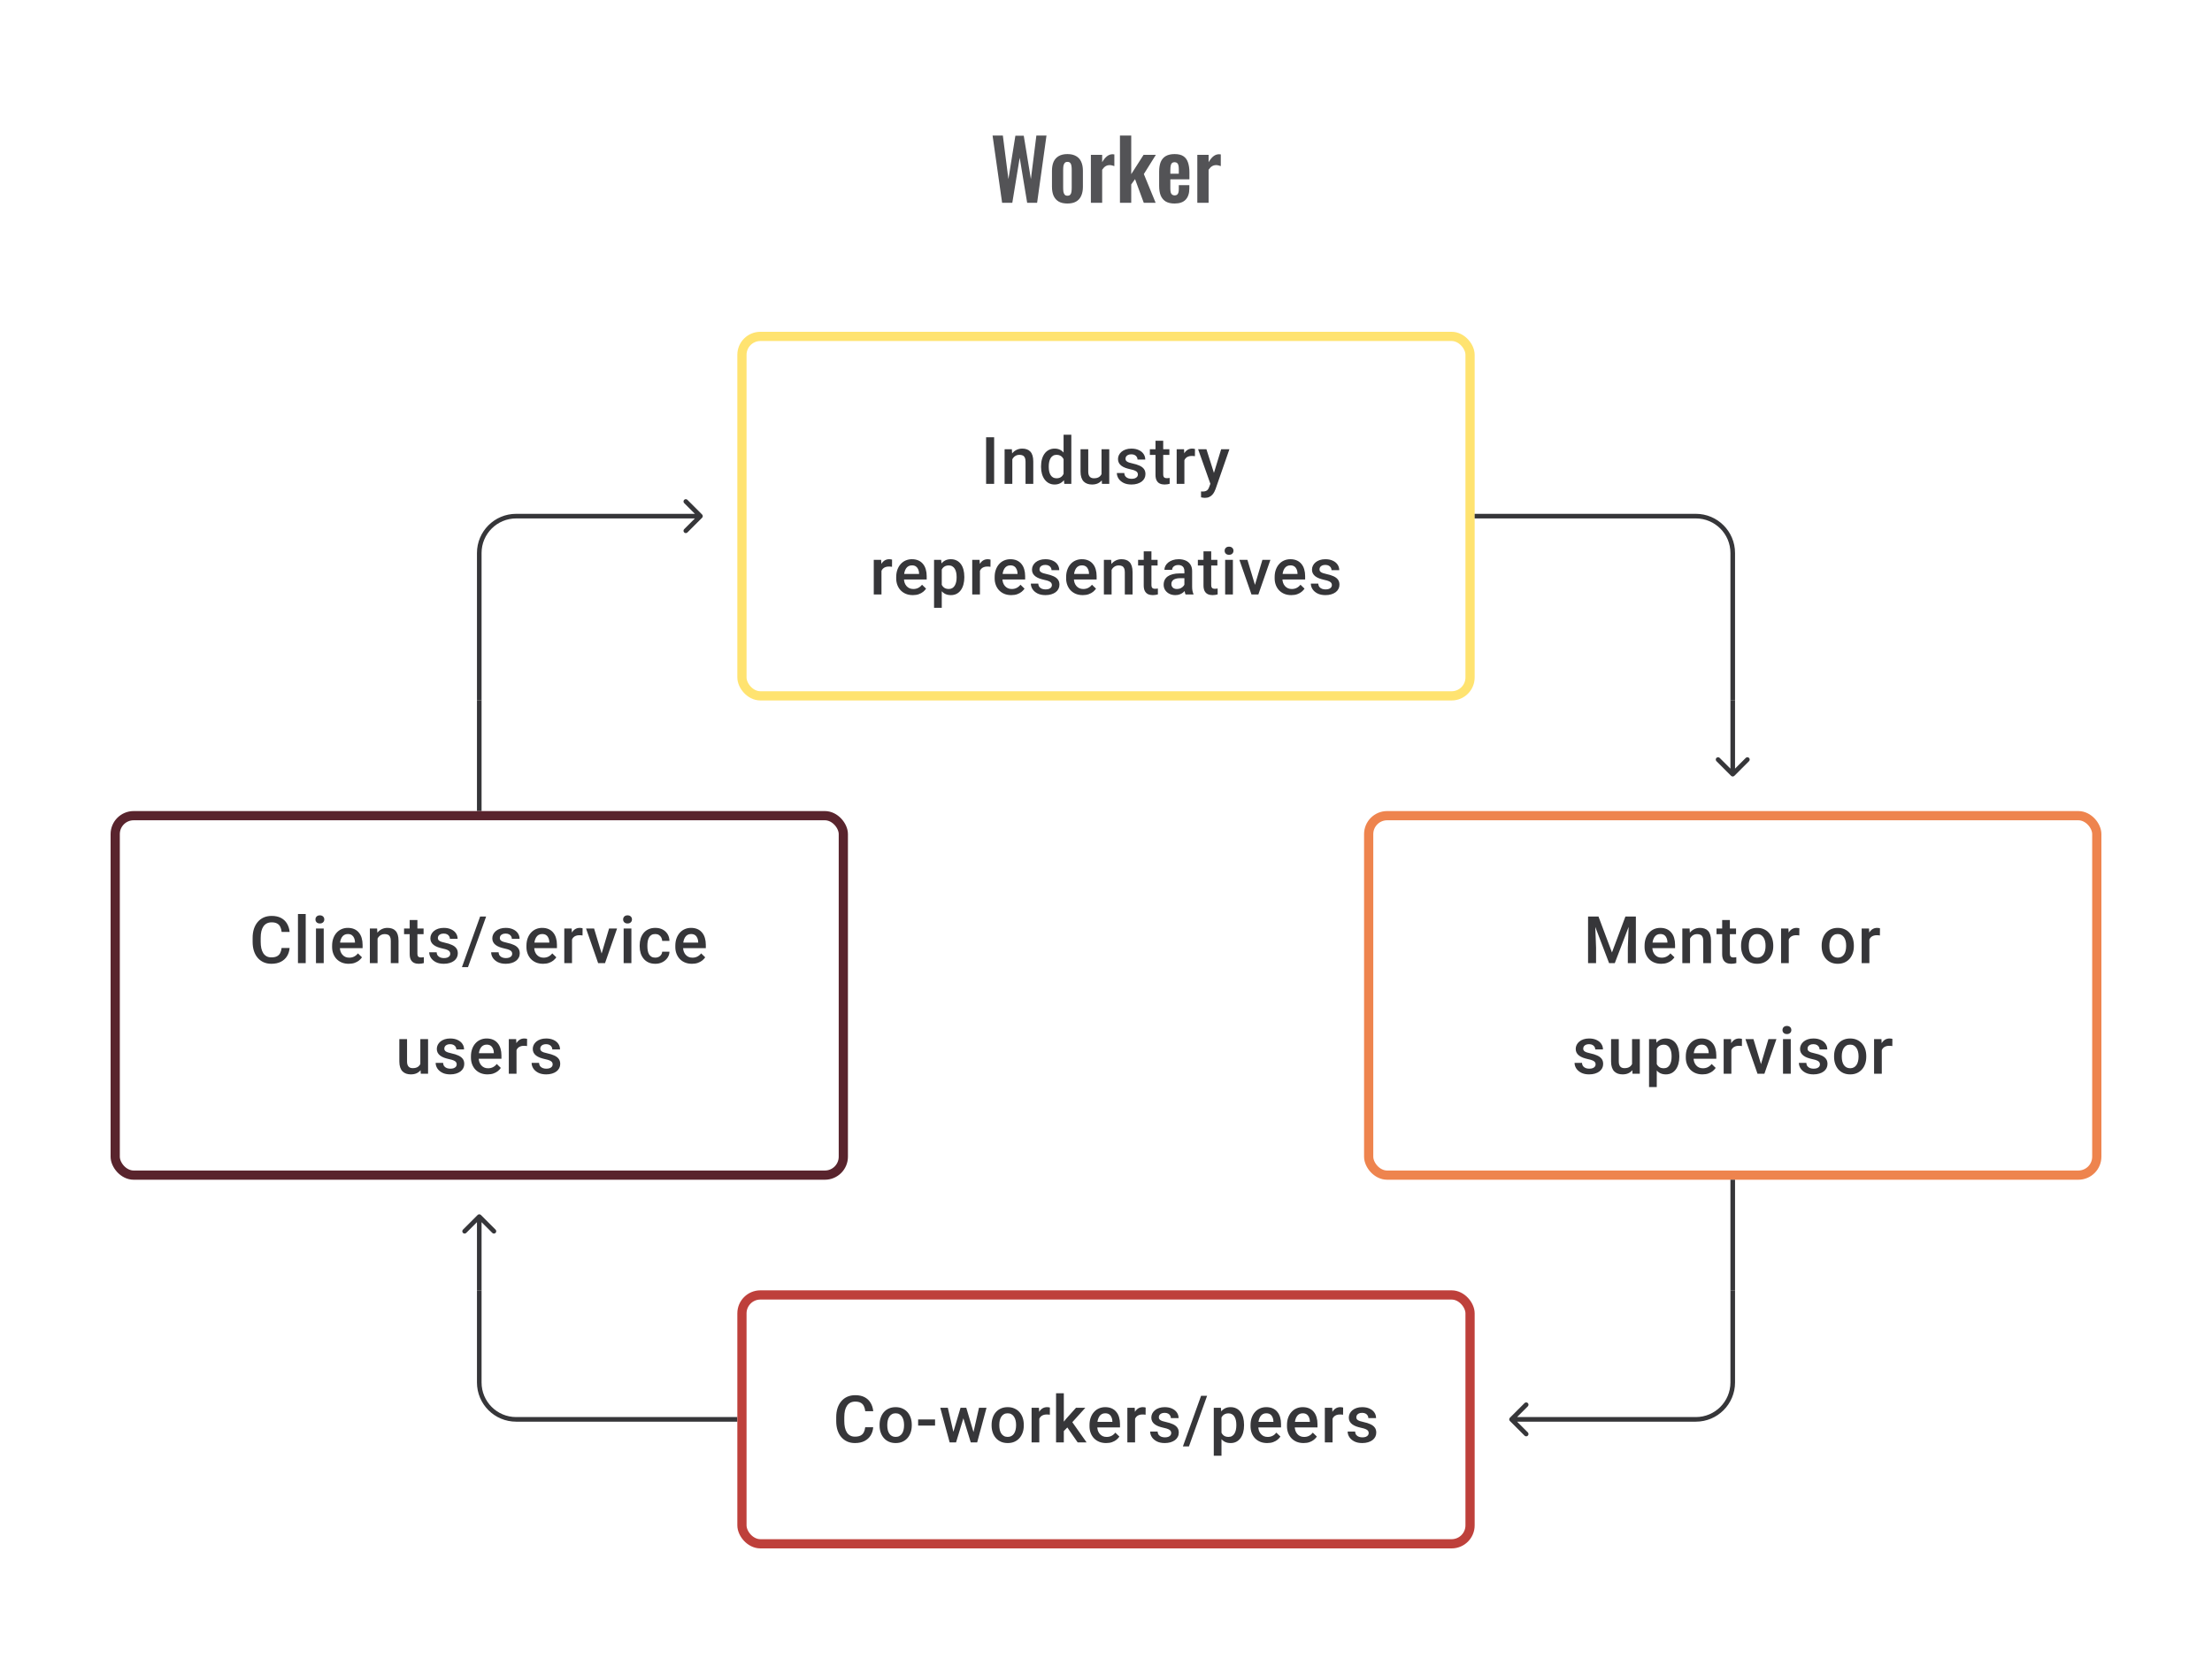 <svg width="480" height="360" viewBox="0 0 480 360" fill="none" xmlns="http://www.w3.org/2000/svg">
<path d="M217.456 44L215.386 29.42H217.618L218.824 38.87L220.336 29.456H222.154L223.702 38.87L224.89 29.42H227.086L225.052 44H222.892L221.272 34.226L219.67 44H217.456ZM231.623 44.162C230.867 44.162 230.243 44.024 229.751 43.748C229.259 43.46 228.887 43.046 228.635 42.506C228.395 41.966 228.275 41.312 228.275 40.544V37.052C228.275 36.284 228.395 35.63 228.635 35.09C228.887 34.55 229.259 34.142 229.751 33.866C230.243 33.578 230.867 33.434 231.623 33.434C232.379 33.434 233.003 33.578 233.495 33.866C233.999 34.142 234.371 34.55 234.611 35.09C234.863 35.63 234.989 36.284 234.989 37.052V40.544C234.989 41.312 234.863 41.966 234.611 42.506C234.371 43.046 233.999 43.46 233.495 43.748C233.003 44.024 232.379 44.162 231.623 44.162ZM231.641 42.47C231.917 42.47 232.121 42.392 232.253 42.236C232.385 42.08 232.469 41.87 232.505 41.606C232.541 41.33 232.559 41.03 232.559 40.706V36.89C232.559 36.566 232.541 36.272 232.505 36.008C232.469 35.744 232.385 35.534 232.253 35.378C232.121 35.21 231.917 35.126 231.641 35.126C231.365 35.126 231.161 35.21 231.029 35.378C230.897 35.534 230.807 35.744 230.759 36.008C230.723 36.272 230.705 36.566 230.705 36.89V40.706C230.705 41.03 230.723 41.33 230.759 41.606C230.807 41.87 230.897 42.08 231.029 42.236C231.161 42.392 231.365 42.47 231.641 42.47ZM236.719 44V33.596H239.167V35.198C239.527 34.586 239.887 34.148 240.247 33.884C240.607 33.608 241.003 33.47 241.435 33.47C241.507 33.47 241.567 33.476 241.615 33.488C241.675 33.488 241.741 33.494 241.813 33.506V36.044C241.669 35.984 241.507 35.936 241.327 35.9C241.159 35.852 240.985 35.828 240.805 35.828C240.481 35.828 240.187 35.906 239.923 36.062C239.659 36.218 239.407 36.476 239.167 36.836V44H236.719ZM243.028 44V29.42H245.476V37.79L248.158 33.596H250.822L248.212 37.772L250.768 44H248.194L246.304 38.87L245.476 40.022V44H243.028ZM254.879 44.162C254.099 44.162 253.463 44.018 252.971 43.73C252.479 43.43 252.113 42.998 251.873 42.434C251.645 41.858 251.531 41.168 251.531 40.364V37.232C251.531 36.404 251.645 35.708 251.873 35.144C252.113 34.58 252.479 34.154 252.971 33.866C253.475 33.578 254.111 33.434 254.879 33.434C255.707 33.434 256.349 33.59 256.805 33.902C257.273 34.214 257.603 34.67 257.795 35.27C257.999 35.858 258.101 36.578 258.101 37.43V38.906H253.961V40.958C253.961 41.294 253.991 41.57 254.051 41.786C254.123 42.002 254.231 42.158 254.375 42.254C254.519 42.35 254.693 42.398 254.897 42.398C255.113 42.398 255.287 42.35 255.419 42.254C255.551 42.146 255.647 41.996 255.707 41.804C255.767 41.6 255.797 41.348 255.797 41.048V40.184H258.083V40.886C258.083 41.942 257.819 42.752 257.291 43.316C256.763 43.88 255.959 44.162 254.879 44.162ZM253.961 37.7H255.797V36.71C255.797 36.35 255.767 36.062 255.707 35.846C255.647 35.618 255.551 35.456 255.419 35.36C255.287 35.252 255.101 35.198 254.861 35.198C254.645 35.198 254.471 35.252 254.339 35.36C254.207 35.468 254.111 35.648 254.051 35.9C253.991 36.152 253.961 36.512 253.961 36.98V37.7ZM259.816 44V33.596H262.264V35.198C262.624 34.586 262.984 34.148 263.344 33.884C263.704 33.608 264.1 33.47 264.532 33.47C264.604 33.47 264.664 33.476 264.712 33.488C264.772 33.488 264.838 33.494 264.91 33.506V36.044C264.766 35.984 264.604 35.936 264.424 35.9C264.256 35.852 264.082 35.828 263.902 35.828C263.578 35.828 263.284 35.906 263.02 36.062C262.756 36.218 262.504 36.476 262.264 36.836V44H259.816Z" fill="#1E1E21" fill-opacity="0.76"/>
<path d="M152.354 112.354C152.549 112.158 152.549 111.842 152.354 111.646L149.172 108.464C148.976 108.269 148.66 108.269 148.464 108.464C148.269 108.66 148.269 108.976 148.464 109.172L151.293 112L148.464 114.828C148.269 115.024 148.269 115.34 148.464 115.536C148.66 115.731 148.976 115.731 149.172 115.536L152.354 112.354ZM152 111.5H112V112.5H152V111.5ZM103.5 120V152H104.5V120H103.5ZM112 111.5C107.306 111.5 103.5 115.306 103.5 120H104.5C104.5 115.858 107.858 112.5 112 112.5V111.5Z" fill="#1E1E21" fill-opacity="0.89"/>
<path d="M215.727 94.891V105H213.984V94.891H215.727ZM219.671 99.091V105H217.997V97.487H219.573L219.671 99.091ZM219.372 100.966L218.831 100.959C218.835 100.427 218.909 99.938 219.053 99.494C219.201 99.049 219.405 98.668 219.664 98.348C219.928 98.029 220.242 97.784 220.608 97.612C220.974 97.436 221.381 97.348 221.83 97.348C222.191 97.348 222.517 97.399 222.809 97.501C223.105 97.598 223.358 97.758 223.566 97.98C223.779 98.203 223.941 98.492 224.052 98.848C224.163 99.2 224.219 99.633 224.219 100.147V105H222.538V100.14C222.538 99.779 222.485 99.494 222.379 99.286C222.277 99.073 222.126 98.922 221.927 98.834C221.733 98.742 221.49 98.695 221.198 98.695C220.911 98.695 220.654 98.756 220.428 98.876C220.201 98.996 220.009 99.161 219.851 99.369C219.698 99.577 219.58 99.818 219.497 100.091C219.414 100.364 219.372 100.656 219.372 100.966ZM230.794 103.445V94.335H232.474V105H230.953L230.794 103.445ZM225.906 101.327V101.181C225.906 100.612 225.973 100.093 226.107 99.626C226.241 99.154 226.436 98.749 226.69 98.411C226.945 98.068 227.255 97.807 227.621 97.626C227.986 97.441 228.398 97.348 228.856 97.348C229.31 97.348 229.708 97.436 230.051 97.612C230.393 97.788 230.685 98.04 230.926 98.369C231.166 98.693 231.358 99.082 231.502 99.536C231.645 99.985 231.747 100.485 231.807 101.035V101.501C231.747 102.037 231.645 102.528 231.502 102.973C231.358 103.417 231.166 103.801 230.926 104.125C230.685 104.449 230.391 104.699 230.044 104.875C229.701 105.051 229.301 105.139 228.843 105.139C228.389 105.139 227.979 105.044 227.614 104.854C227.253 104.664 226.945 104.398 226.69 104.056C226.436 103.713 226.241 103.31 226.107 102.848C225.973 102.38 225.906 101.873 225.906 101.327ZM227.579 101.181V101.327C227.579 101.67 227.609 101.989 227.669 102.285C227.734 102.581 227.833 102.843 227.968 103.07C228.102 103.292 228.276 103.468 228.488 103.597C228.706 103.722 228.965 103.785 229.266 103.785C229.646 103.785 229.958 103.702 230.203 103.535C230.449 103.368 230.641 103.144 230.78 102.861C230.923 102.574 231.02 102.255 231.071 101.903V100.647C231.044 100.373 230.986 100.119 230.898 99.883C230.814 99.647 230.701 99.441 230.558 99.265C230.414 99.084 230.236 98.945 230.023 98.848C229.815 98.746 229.567 98.695 229.28 98.695C228.975 98.695 228.715 98.76 228.502 98.89C228.289 99.019 228.114 99.198 227.975 99.424C227.84 99.651 227.741 99.915 227.676 100.216C227.611 100.517 227.579 100.839 227.579 101.181ZM239.028 103.229V97.487H240.708V105H239.125L239.028 103.229ZM239.264 101.667L239.827 101.653C239.827 102.158 239.771 102.623 239.66 103.049C239.549 103.47 239.378 103.838 239.146 104.153C238.915 104.463 238.619 104.706 238.257 104.882C237.896 105.053 237.464 105.139 236.959 105.139C236.593 105.139 236.258 105.086 235.952 104.979C235.647 104.873 235.383 104.708 235.161 104.486C234.943 104.264 234.774 103.975 234.654 103.618C234.534 103.262 234.473 102.836 234.473 102.341V97.487H236.147V102.355C236.147 102.628 236.179 102.857 236.244 103.042C236.309 103.222 236.397 103.368 236.508 103.479C236.619 103.59 236.748 103.669 236.897 103.715C237.045 103.762 237.202 103.785 237.369 103.785C237.846 103.785 238.22 103.692 238.494 103.507C238.771 103.317 238.968 103.063 239.084 102.743C239.204 102.424 239.264 102.065 239.264 101.667ZM246.923 102.966C246.923 102.799 246.881 102.649 246.798 102.514C246.714 102.375 246.555 102.25 246.318 102.139C246.087 102.028 245.744 101.926 245.291 101.834C244.893 101.746 244.527 101.642 244.194 101.521C243.865 101.396 243.583 101.246 243.347 101.07C243.111 100.894 242.928 100.686 242.798 100.445C242.669 100.204 242.604 99.927 242.604 99.612C242.604 99.306 242.671 99.017 242.805 98.744C242.939 98.471 243.131 98.23 243.381 98.022C243.631 97.814 243.935 97.649 244.291 97.529C244.652 97.409 245.055 97.348 245.499 97.348C246.129 97.348 246.668 97.455 247.117 97.668C247.571 97.876 247.918 98.161 248.158 98.522C248.399 98.878 248.519 99.281 248.519 99.73H246.846C246.846 99.531 246.795 99.346 246.693 99.174C246.596 98.999 246.448 98.857 246.249 98.751C246.05 98.64 245.8 98.584 245.499 98.584C245.212 98.584 244.974 98.631 244.784 98.723C244.599 98.811 244.46 98.927 244.367 99.07C244.279 99.214 244.235 99.371 244.235 99.543C244.235 99.668 244.259 99.781 244.305 99.883C244.356 99.98 244.439 100.07 244.555 100.154C244.671 100.232 244.828 100.306 245.027 100.376C245.231 100.445 245.485 100.512 245.791 100.577C246.365 100.697 246.858 100.852 247.27 101.042C247.686 101.227 248.006 101.468 248.228 101.764C248.45 102.056 248.561 102.426 248.561 102.875C248.561 103.209 248.489 103.514 248.346 103.792C248.207 104.065 248.003 104.303 247.735 104.507C247.466 104.706 247.145 104.861 246.77 104.972C246.399 105.083 245.983 105.139 245.52 105.139C244.84 105.139 244.263 105.019 243.791 104.778C243.319 104.532 242.96 104.22 242.715 103.84C242.474 103.456 242.354 103.058 242.354 102.646H243.972C243.99 102.956 244.076 103.204 244.229 103.389C244.386 103.57 244.58 103.702 244.812 103.785C245.048 103.864 245.291 103.903 245.541 103.903C245.842 103.903 246.094 103.864 246.298 103.785C246.501 103.702 246.656 103.59 246.763 103.452C246.869 103.308 246.923 103.146 246.923 102.966ZM253.755 97.487V98.709H249.519V97.487H253.755ZM250.741 95.647H252.414V102.924C252.414 103.155 252.447 103.334 252.512 103.459C252.581 103.579 252.676 103.66 252.796 103.702C252.917 103.743 253.058 103.764 253.22 103.764C253.336 103.764 253.447 103.757 253.553 103.743C253.66 103.729 253.745 103.715 253.81 103.702L253.817 104.979C253.678 105.021 253.516 105.058 253.331 105.09C253.15 105.123 252.942 105.139 252.706 105.139C252.322 105.139 251.982 105.072 251.685 104.938C251.389 104.799 251.158 104.574 250.991 104.264C250.824 103.954 250.741 103.542 250.741 103.028V95.647ZM257.011 98.918V105H255.337V97.487H256.934L257.011 98.918ZM259.309 97.439L259.295 98.994C259.193 98.975 259.082 98.962 258.962 98.952C258.846 98.943 258.73 98.938 258.615 98.938C258.328 98.938 258.075 98.98 257.858 99.063C257.64 99.142 257.457 99.258 257.309 99.411C257.166 99.559 257.055 99.739 256.976 99.952C256.897 100.165 256.851 100.403 256.837 100.667L256.455 100.695C256.455 100.223 256.501 99.785 256.594 99.383C256.687 98.98 256.826 98.626 257.011 98.32C257.2 98.015 257.437 97.777 257.719 97.605C258.006 97.434 258.337 97.348 258.712 97.348C258.814 97.348 258.922 97.358 259.038 97.376C259.158 97.395 259.249 97.415 259.309 97.439ZM262.947 104.181L264.988 97.487H266.78L263.766 106.146C263.697 106.331 263.607 106.532 263.495 106.75C263.384 106.967 263.239 107.173 263.058 107.368C262.882 107.567 262.662 107.726 262.398 107.847C262.135 107.972 261.815 108.034 261.44 108.034C261.292 108.034 261.149 108.02 261.01 107.993C260.876 107.969 260.748 107.944 260.628 107.916L260.621 106.639C260.667 106.643 260.723 106.648 260.788 106.653C260.857 106.657 260.913 106.659 260.954 106.659C261.232 106.659 261.463 106.625 261.649 106.555C261.834 106.491 261.984 106.384 262.1 106.236C262.22 106.088 262.322 105.889 262.405 105.639L262.947 104.181ZM261.794 97.487L263.579 103.111L263.877 104.875L262.718 105.174L259.989 97.487H261.794ZM191.28 122.918V129H189.607V121.487H191.204L191.28 122.918ZM193.579 121.439L193.565 122.994C193.463 122.975 193.352 122.962 193.231 122.952C193.116 122.943 193 122.938 192.884 122.938C192.597 122.938 192.345 122.98 192.127 123.063C191.91 123.142 191.727 123.258 191.579 123.411C191.435 123.559 191.324 123.739 191.246 123.952C191.167 124.165 191.121 124.403 191.107 124.667L190.725 124.695C190.725 124.223 190.771 123.786 190.864 123.383C190.956 122.98 191.095 122.626 191.28 122.32C191.47 122.015 191.706 121.777 191.989 121.605C192.276 121.434 192.607 121.348 192.982 121.348C193.083 121.348 193.192 121.358 193.308 121.376C193.428 121.395 193.518 121.416 193.579 121.439ZM198.085 129.139C197.529 129.139 197.027 129.049 196.578 128.868C196.134 128.683 195.754 128.426 195.439 128.097C195.129 127.769 194.891 127.382 194.724 126.938C194.557 126.493 194.474 126.014 194.474 125.501V125.223C194.474 124.635 194.56 124.103 194.731 123.626C194.902 123.149 195.141 122.742 195.446 122.404C195.752 122.061 196.113 121.8 196.529 121.619C196.946 121.439 197.397 121.348 197.883 121.348C198.42 121.348 198.89 121.439 199.293 121.619C199.695 121.8 200.029 122.054 200.293 122.383C200.561 122.707 200.76 123.094 200.89 123.543C201.024 123.992 201.091 124.487 201.091 125.028V125.744H195.286V124.542H199.439V124.41C199.429 124.11 199.369 123.827 199.258 123.563C199.152 123.3 198.987 123.087 198.765 122.925C198.543 122.763 198.247 122.682 197.876 122.682C197.599 122.682 197.351 122.742 197.133 122.862C196.92 122.978 196.742 123.147 196.599 123.369C196.455 123.591 196.344 123.86 196.265 124.174C196.191 124.485 196.154 124.834 196.154 125.223V125.501C196.154 125.829 196.198 126.135 196.286 126.417C196.379 126.695 196.513 126.938 196.689 127.146C196.865 127.354 197.078 127.519 197.328 127.639C197.578 127.755 197.862 127.813 198.182 127.813C198.585 127.813 198.943 127.732 199.258 127.57C199.573 127.408 199.846 127.179 200.077 126.882L200.959 127.736C200.797 127.972 200.587 128.199 200.327 128.417C200.068 128.63 199.751 128.803 199.376 128.938C199.006 129.072 198.575 129.139 198.085 129.139ZM204.361 122.932V131.888H202.688V121.487H204.229L204.361 122.932ZM209.256 125.174V125.32C209.256 125.866 209.191 126.373 209.062 126.841C208.937 127.304 208.749 127.709 208.499 128.056C208.254 128.398 207.951 128.664 207.59 128.854C207.229 129.044 206.812 129.139 206.34 129.139C205.872 129.139 205.463 129.053 205.111 128.882C204.764 128.706 204.47 128.458 204.229 128.139C203.988 127.82 203.794 127.445 203.646 127.014C203.502 126.579 203.401 126.102 203.34 125.584V125.021C203.401 124.471 203.502 123.971 203.646 123.522C203.794 123.073 203.988 122.686 204.229 122.362C204.47 122.038 204.764 121.788 205.111 121.612C205.458 121.436 205.863 121.348 206.326 121.348C206.798 121.348 207.217 121.441 207.583 121.626C207.949 121.807 208.256 122.066 208.506 122.404C208.756 122.737 208.944 123.14 209.069 123.612C209.194 124.079 209.256 124.6 209.256 125.174ZM207.583 125.32V125.174C207.583 124.827 207.55 124.505 207.486 124.209C207.421 123.908 207.319 123.644 207.18 123.418C207.041 123.191 206.863 123.015 206.645 122.89C206.433 122.76 206.176 122.695 205.875 122.695C205.579 122.695 205.324 122.746 205.111 122.848C204.898 122.945 204.72 123.082 204.576 123.258C204.433 123.434 204.322 123.64 204.243 123.876C204.164 124.107 204.109 124.36 204.076 124.633V125.98C204.132 126.313 204.227 126.618 204.361 126.896C204.495 127.174 204.685 127.396 204.93 127.563C205.18 127.725 205.5 127.806 205.889 127.806C206.19 127.806 206.446 127.741 206.659 127.611C206.872 127.482 207.046 127.304 207.18 127.077C207.319 126.845 207.421 126.579 207.486 126.278C207.55 125.977 207.583 125.658 207.583 125.32ZM212.644 122.918V129H210.971V121.487H212.568L212.644 122.918ZM214.943 121.439L214.929 122.994C214.827 122.975 214.716 122.962 214.595 122.952C214.48 122.943 214.364 122.938 214.248 122.938C213.961 122.938 213.709 122.98 213.491 123.063C213.274 123.142 213.091 123.258 212.943 123.411C212.799 123.559 212.688 123.739 212.61 123.952C212.531 124.165 212.485 124.403 212.471 124.667L212.089 124.695C212.089 124.223 212.135 123.786 212.228 123.383C212.32 122.98 212.459 122.626 212.644 122.32C212.834 122.015 213.07 121.777 213.352 121.605C213.639 121.434 213.97 121.348 214.345 121.348C214.447 121.348 214.556 121.358 214.672 121.376C214.792 121.395 214.882 121.416 214.943 121.439ZM219.448 129.139C218.893 129.139 218.391 129.049 217.942 128.868C217.497 128.683 217.118 128.426 216.803 128.097C216.493 127.769 216.255 127.382 216.088 126.938C215.921 126.493 215.838 126.014 215.838 125.501V125.223C215.838 124.635 215.924 124.103 216.095 123.626C216.266 123.149 216.505 122.742 216.81 122.404C217.116 122.061 217.477 121.8 217.893 121.619C218.31 121.439 218.761 121.348 219.247 121.348C219.784 121.348 220.254 121.439 220.657 121.619C221.059 121.8 221.393 122.054 221.656 122.383C221.925 122.707 222.124 123.094 222.254 123.543C222.388 123.992 222.455 124.487 222.455 125.028V125.744H216.65V124.542H220.802V124.41C220.793 124.11 220.733 123.827 220.622 123.563C220.515 123.3 220.351 123.087 220.129 122.925C219.907 122.763 219.61 122.682 219.24 122.682C218.962 122.682 218.715 122.742 218.497 122.862C218.284 122.978 218.106 123.147 217.963 123.369C217.819 123.591 217.708 123.86 217.629 124.174C217.555 124.485 217.518 124.834 217.518 125.223V125.501C217.518 125.829 217.562 126.135 217.65 126.417C217.743 126.695 217.877 126.938 218.053 127.146C218.229 127.354 218.442 127.519 218.692 127.639C218.942 127.755 219.226 127.813 219.546 127.813C219.948 127.813 220.307 127.732 220.622 127.57C220.937 127.408 221.21 127.179 221.441 126.882L222.323 127.736C222.161 127.972 221.95 128.199 221.691 128.417C221.432 128.63 221.115 128.803 220.74 128.938C220.37 129.072 219.939 129.139 219.448 129.139ZM228.259 126.966C228.259 126.799 228.218 126.649 228.134 126.514C228.051 126.375 227.891 126.25 227.655 126.139C227.424 126.028 227.081 125.926 226.628 125.834C226.23 125.746 225.864 125.642 225.531 125.521C225.202 125.396 224.92 125.246 224.684 125.07C224.447 124.894 224.265 124.686 224.135 124.445C224.005 124.204 223.941 123.927 223.941 123.612C223.941 123.306 224.008 123.017 224.142 122.744C224.276 122.471 224.468 122.23 224.718 122.022C224.968 121.814 225.271 121.649 225.628 121.529C225.989 121.409 226.392 121.348 226.836 121.348C227.465 121.348 228.005 121.455 228.454 121.668C228.907 121.876 229.255 122.161 229.495 122.522C229.736 122.878 229.856 123.281 229.856 123.73H228.183C228.183 123.531 228.132 123.346 228.03 123.175C227.933 122.999 227.785 122.857 227.586 122.751C227.387 122.64 227.137 122.584 226.836 122.584C226.549 122.584 226.311 122.631 226.121 122.723C225.936 122.811 225.797 122.927 225.704 123.07C225.616 123.214 225.572 123.371 225.572 123.543C225.572 123.667 225.595 123.781 225.642 123.883C225.693 123.98 225.776 124.07 225.892 124.154C226.007 124.232 226.165 124.306 226.364 124.376C226.567 124.445 226.822 124.512 227.128 124.577C227.702 124.697 228.195 124.852 228.607 125.042C229.023 125.227 229.342 125.468 229.565 125.764C229.787 126.056 229.898 126.426 229.898 126.875C229.898 127.209 229.826 127.514 229.683 127.792C229.544 128.065 229.34 128.303 229.072 128.507C228.803 128.706 228.482 128.861 228.107 128.972C227.736 129.083 227.32 129.139 226.857 129.139C226.176 129.139 225.6 129.019 225.128 128.778C224.656 128.532 224.297 128.22 224.052 127.84C223.811 127.456 223.691 127.058 223.691 126.646H225.308C225.327 126.956 225.413 127.204 225.565 127.389C225.723 127.57 225.917 127.702 226.149 127.785C226.385 127.864 226.628 127.903 226.878 127.903C227.178 127.903 227.431 127.864 227.634 127.785C227.838 127.702 227.993 127.59 228.1 127.452C228.206 127.308 228.259 127.146 228.259 126.966ZM234.959 129.139C234.404 129.139 233.902 129.049 233.453 128.868C233.008 128.683 232.629 128.426 232.314 128.097C232.004 127.769 231.765 127.382 231.599 126.938C231.432 126.493 231.349 126.014 231.349 125.501V125.223C231.349 124.635 231.434 124.103 231.606 123.626C231.777 123.149 232.015 122.742 232.321 122.404C232.626 122.061 232.987 121.8 233.404 121.619C233.821 121.439 234.272 121.348 234.758 121.348C235.295 121.348 235.765 121.439 236.168 121.619C236.57 121.8 236.904 122.054 237.167 122.383C237.436 122.707 237.635 123.094 237.765 123.543C237.899 123.992 237.966 124.487 237.966 125.028V125.744H232.161V124.542H236.313V124.41C236.304 124.11 236.244 123.827 236.133 123.563C236.026 123.3 235.862 123.087 235.64 122.925C235.418 122.763 235.121 122.682 234.751 122.682C234.473 122.682 234.226 122.742 234.008 122.862C233.795 122.978 233.617 123.147 233.474 123.369C233.33 123.591 233.219 123.86 233.14 124.174C233.066 124.485 233.029 124.834 233.029 125.223V125.501C233.029 125.829 233.073 126.135 233.161 126.417C233.254 126.695 233.388 126.938 233.564 127.146C233.74 127.354 233.953 127.519 234.203 127.639C234.453 127.755 234.737 127.813 235.057 127.813C235.459 127.813 235.818 127.732 236.133 127.57C236.448 127.408 236.721 127.179 236.952 126.882L237.834 127.736C237.672 127.972 237.461 128.199 237.202 128.417C236.943 128.63 236.626 128.803 236.251 128.938C235.881 129.072 235.45 129.139 234.959 129.139ZM241.215 123.091V129H239.542V121.487H241.118L241.215 123.091ZM240.917 124.966L240.375 124.959C240.38 124.427 240.454 123.938 240.597 123.494C240.745 123.05 240.949 122.668 241.208 122.348C241.472 122.029 241.787 121.784 242.152 121.612C242.518 121.436 242.925 121.348 243.374 121.348C243.736 121.348 244.062 121.399 244.353 121.501C244.65 121.598 244.902 121.758 245.11 121.98C245.323 122.202 245.485 122.492 245.596 122.848C245.707 123.2 245.763 123.633 245.763 124.147V129H244.083V124.14C244.083 123.779 244.029 123.494 243.923 123.286C243.821 123.073 243.671 122.922 243.472 122.834C243.277 122.742 243.034 122.695 242.743 122.695C242.456 122.695 242.199 122.756 241.972 122.876C241.745 122.996 241.553 123.161 241.396 123.369C241.243 123.577 241.125 123.818 241.042 124.091C240.958 124.364 240.917 124.656 240.917 124.966ZM251.199 121.487V122.709H246.964V121.487H251.199ZM248.186 119.647H249.859V126.924C249.859 127.155 249.892 127.334 249.956 127.459C250.026 127.579 250.121 127.66 250.241 127.702C250.362 127.743 250.503 127.764 250.665 127.764C250.78 127.764 250.892 127.757 250.998 127.743C251.104 127.729 251.19 127.715 251.255 127.702L251.262 128.979C251.123 129.021 250.961 129.058 250.776 129.09C250.595 129.123 250.387 129.139 250.151 129.139C249.767 129.139 249.426 129.072 249.13 128.938C248.834 128.799 248.603 128.574 248.436 128.264C248.269 127.954 248.186 127.542 248.186 127.028V119.647ZM257.011 127.493V123.911C257.011 123.642 256.962 123.411 256.865 123.216C256.768 123.022 256.62 122.871 256.42 122.765C256.226 122.658 255.981 122.605 255.684 122.605C255.411 122.605 255.175 122.651 254.976 122.744C254.777 122.837 254.622 122.962 254.511 123.119C254.4 123.276 254.344 123.455 254.344 123.654H252.678C252.678 123.357 252.75 123.07 252.893 122.793C253.037 122.515 253.245 122.267 253.518 122.05C253.791 121.832 254.118 121.661 254.497 121.536C254.877 121.411 255.303 121.348 255.775 121.348C256.339 121.348 256.839 121.443 257.275 121.633C257.714 121.823 258.059 122.11 258.309 122.494C258.564 122.874 258.691 123.35 258.691 123.924V127.264C258.691 127.607 258.714 127.915 258.76 128.188C258.811 128.456 258.883 128.69 258.976 128.889V129H257.261C257.182 128.819 257.119 128.59 257.073 128.313C257.032 128.03 257.011 127.757 257.011 127.493ZM257.254 124.431L257.268 125.466H256.066C255.756 125.466 255.483 125.496 255.247 125.556C255.011 125.612 254.814 125.695 254.657 125.806C254.499 125.917 254.381 126.051 254.303 126.209C254.224 126.366 254.185 126.544 254.185 126.743C254.185 126.942 254.231 127.125 254.324 127.292C254.416 127.454 254.55 127.581 254.726 127.674C254.907 127.766 255.124 127.813 255.379 127.813C255.722 127.813 256.02 127.743 256.275 127.604C256.534 127.461 256.738 127.287 256.886 127.084C257.034 126.875 257.113 126.679 257.122 126.493L257.663 127.236C257.608 127.426 257.513 127.63 257.379 127.847C257.244 128.065 257.069 128.273 256.851 128.472C256.638 128.667 256.381 128.826 256.08 128.951C255.784 129.076 255.441 129.139 255.053 129.139C254.562 129.139 254.125 129.042 253.74 128.847C253.356 128.648 253.055 128.382 252.838 128.049C252.62 127.711 252.511 127.329 252.511 126.903C252.511 126.505 252.585 126.153 252.734 125.848C252.886 125.538 253.109 125.278 253.4 125.07C253.696 124.862 254.057 124.704 254.483 124.598C254.909 124.487 255.395 124.431 255.941 124.431H257.254ZM264.169 121.487V122.709H259.934V121.487H264.169ZM261.156 119.647H262.829V126.924C262.829 127.155 262.861 127.334 262.926 127.459C262.996 127.579 263.09 127.66 263.211 127.702C263.331 127.743 263.472 127.764 263.634 127.764C263.75 127.764 263.861 127.757 263.968 127.743C264.074 127.729 264.16 127.715 264.225 127.702L264.231 128.979C264.093 129.021 263.931 129.058 263.745 129.09C263.565 129.123 263.357 129.139 263.121 129.139C262.736 129.139 262.396 129.072 262.1 128.938C261.804 128.799 261.572 128.574 261.406 128.264C261.239 127.954 261.156 127.542 261.156 127.028V119.647ZM267.536 121.487V129H265.856V121.487H267.536ZM265.745 119.515C265.745 119.261 265.828 119.05 265.995 118.884C266.166 118.712 266.402 118.627 266.703 118.627C266.999 118.627 267.233 118.712 267.404 118.884C267.576 119.05 267.661 119.261 267.661 119.515C267.661 119.765 267.576 119.974 267.404 120.14C267.233 120.307 266.999 120.39 266.703 120.39C266.402 120.39 266.166 120.307 265.995 120.14C265.828 119.974 265.745 119.765 265.745 119.515ZM272.098 127.674L273.938 121.487H275.674L273.063 129H271.98L272.098 127.674ZM270.688 121.487L272.563 127.702L272.653 129H271.57L268.945 121.487H270.688ZM280.207 129.139C279.652 129.139 279.15 129.049 278.701 128.868C278.256 128.683 277.877 128.426 277.562 128.097C277.252 127.769 277.013 127.382 276.847 126.938C276.68 126.493 276.597 126.014 276.597 125.501V125.223C276.597 124.635 276.682 124.103 276.854 123.626C277.025 123.149 277.263 122.742 277.569 122.404C277.874 122.061 278.235 121.8 278.652 121.619C279.069 121.439 279.52 121.348 280.006 121.348C280.543 121.348 281.013 121.439 281.415 121.619C281.818 121.8 282.151 122.054 282.415 122.383C282.684 122.707 282.883 123.094 283.012 123.543C283.147 123.992 283.214 124.487 283.214 125.028V125.744H277.409V124.542H281.561V124.41C281.552 124.11 281.492 123.827 281.381 123.563C281.274 123.3 281.11 123.087 280.888 122.925C280.666 122.763 280.369 122.682 279.999 122.682C279.721 122.682 279.474 122.742 279.256 122.862C279.043 122.978 278.865 123.147 278.721 123.369C278.578 123.591 278.467 123.86 278.388 124.174C278.314 124.485 278.277 124.834 278.277 125.223V125.501C278.277 125.829 278.321 126.135 278.409 126.417C278.502 126.695 278.636 126.938 278.812 127.146C278.988 127.354 279.201 127.519 279.451 127.639C279.7 127.755 279.985 127.813 280.305 127.813C280.707 127.813 281.066 127.732 281.381 127.57C281.696 127.408 281.969 127.179 282.2 126.882L283.082 127.736C282.92 127.972 282.709 128.199 282.45 128.417C282.191 128.63 281.874 128.803 281.499 128.938C281.128 129.072 280.698 129.139 280.207 129.139ZM289.018 126.966C289.018 126.799 288.977 126.649 288.893 126.514C288.81 126.375 288.65 126.25 288.414 126.139C288.183 126.028 287.84 125.926 287.386 125.834C286.988 125.746 286.623 125.642 286.289 125.521C285.961 125.396 285.678 125.246 285.442 125.07C285.206 124.894 285.023 124.686 284.894 124.445C284.764 124.204 284.699 123.927 284.699 123.612C284.699 123.306 284.767 123.017 284.901 122.744C285.035 122.471 285.227 122.23 285.477 122.022C285.727 121.814 286.03 121.649 286.387 121.529C286.748 121.409 287.15 121.348 287.595 121.348C288.224 121.348 288.764 121.455 289.213 121.668C289.666 121.876 290.013 122.161 290.254 122.522C290.495 122.878 290.615 123.281 290.615 123.73H288.942C288.942 123.531 288.891 123.346 288.789 123.175C288.692 122.999 288.544 122.857 288.345 122.751C288.146 122.64 287.896 122.584 287.595 122.584C287.308 122.584 287.069 122.631 286.88 122.723C286.694 122.811 286.556 122.927 286.463 123.07C286.375 123.214 286.331 123.371 286.331 123.543C286.331 123.667 286.354 123.781 286.401 123.883C286.451 123.98 286.535 124.07 286.65 124.154C286.766 124.232 286.924 124.306 287.123 124.376C287.326 124.445 287.581 124.512 287.886 124.577C288.46 124.697 288.953 124.852 289.365 125.042C289.782 125.227 290.101 125.468 290.324 125.764C290.546 126.056 290.657 126.426 290.657 126.875C290.657 127.209 290.585 127.514 290.442 127.792C290.303 128.065 290.099 128.303 289.831 128.507C289.562 128.706 289.24 128.861 288.865 128.972C288.495 129.083 288.079 129.139 287.616 129.139C286.935 129.139 286.359 129.019 285.887 128.778C285.415 128.532 285.056 128.22 284.811 127.84C284.57 127.456 284.449 127.058 284.449 126.646H286.067C286.086 126.956 286.171 127.204 286.324 127.389C286.482 127.57 286.676 127.702 286.907 127.785C287.143 127.864 287.386 127.903 287.636 127.903C287.937 127.903 288.19 127.864 288.393 127.785C288.597 127.702 288.752 127.59 288.858 127.452C288.965 127.308 289.018 127.146 289.018 126.966Z" fill="#1E1E21" fill-opacity="0.89"/>
<rect x="161" y="73" width="158" height="78" rx="4" stroke="#FFE370" stroke-width="2"/>
<path d="M320 112H368C372.418 112 376 115.582 376 120V152" stroke="#1E1E21" stroke-opacity="0.89"/>
<path d="M104 152V176" stroke="#1E1E21" stroke-opacity="0.89"/>
<path d="M375.646 168.354C375.842 168.549 376.158 168.549 376.354 168.354L379.536 165.172C379.731 164.976 379.731 164.66 379.536 164.464C379.34 164.269 379.024 164.269 378.828 164.464L376 167.293L373.172 164.464C372.976 164.269 372.66 164.269 372.464 164.464C372.269 164.66 372.269 164.976 372.464 165.172L375.646 168.354ZM375.5 152V168H376.5V152H375.5Z" fill="#1E1E21" fill-opacity="0.89"/>
<path d="M61.109 205.709H62.845C62.79 206.371 62.605 206.961 62.29 207.479C61.975 207.993 61.533 208.398 60.964 208.694C60.394 208.991 59.702 209.139 58.888 209.139C58.263 209.139 57.7 209.028 57.2 208.806C56.7 208.579 56.272 208.259 55.916 207.847C55.559 207.431 55.286 206.929 55.096 206.341C54.911 205.753 54.819 205.096 54.819 204.369V203.529C54.819 202.802 54.914 202.145 55.103 201.557C55.298 200.969 55.576 200.467 55.937 200.05C56.298 199.629 56.73 199.307 57.235 199.085C57.744 198.863 58.316 198.752 58.95 198.752C59.755 198.752 60.436 198.9 60.991 199.196C61.547 199.492 61.977 199.902 62.283 200.425C62.593 200.948 62.783 201.547 62.852 202.223H61.116C61.07 201.788 60.968 201.416 60.811 201.105C60.658 200.795 60.431 200.559 60.13 200.397C59.83 200.231 59.436 200.147 58.95 200.147C58.552 200.147 58.205 200.221 57.909 200.369C57.612 200.518 57.365 200.735 57.166 201.022C56.967 201.309 56.816 201.663 56.714 202.084C56.617 202.501 56.569 202.978 56.569 203.515V204.369C56.569 204.878 56.612 205.341 56.7 205.757C56.793 206.169 56.932 206.524 57.117 206.82C57.307 207.116 57.547 207.345 57.839 207.507C58.131 207.669 58.48 207.75 58.888 207.75C59.383 207.75 59.783 207.672 60.089 207.514C60.399 207.357 60.633 207.128 60.79 206.827C60.952 206.521 61.059 206.149 61.109 205.709ZM66.338 198.335V209H64.657V198.335H66.338ZM70.246 201.487V209H68.566V201.487H70.246ZM68.455 199.515C68.455 199.261 68.538 199.05 68.705 198.884C68.876 198.712 69.112 198.627 69.413 198.627C69.709 198.627 69.943 198.712 70.115 198.884C70.286 199.05 70.371 199.261 70.371 199.515C70.371 199.765 70.286 199.974 70.115 200.14C69.943 200.307 69.709 200.39 69.413 200.39C69.112 200.39 68.876 200.307 68.705 200.14C68.538 199.974 68.455 199.765 68.455 199.515ZM75.676 209.139C75.12 209.139 74.618 209.049 74.169 208.868C73.725 208.683 73.345 208.426 73.03 208.097C72.72 207.769 72.482 207.382 72.315 206.938C72.149 206.493 72.065 206.014 72.065 205.501V205.223C72.065 204.635 72.151 204.103 72.322 203.626C72.493 203.149 72.732 202.742 73.037 202.404C73.343 202.061 73.704 201.8 74.121 201.619C74.537 201.439 74.988 201.348 75.475 201.348C76.011 201.348 76.481 201.439 76.884 201.619C77.287 201.8 77.62 202.054 77.884 202.383C78.152 202.707 78.351 203.094 78.481 203.543C78.615 203.992 78.682 204.487 78.682 205.028V205.744H72.878V204.542H77.03V204.41C77.02 204.11 76.96 203.827 76.849 203.563C76.743 203.3 76.579 203.087 76.356 202.925C76.134 202.763 75.838 202.682 75.468 202.682C75.19 202.682 74.942 202.742 74.725 202.862C74.512 202.978 74.333 203.147 74.19 203.369C74.046 203.591 73.935 203.86 73.857 204.174C73.783 204.485 73.746 204.834 73.746 205.223V205.501C73.746 205.829 73.79 206.135 73.877 206.417C73.97 206.695 74.104 206.938 74.28 207.146C74.456 207.354 74.669 207.519 74.919 207.639C75.169 207.755 75.454 207.813 75.773 207.813C76.176 207.813 76.534 207.732 76.849 207.57C77.164 207.408 77.437 207.179 77.669 206.882L78.55 207.736C78.388 207.972 78.178 208.199 77.918 208.417C77.659 208.63 77.342 208.803 76.967 208.938C76.597 209.072 76.166 209.139 75.676 209.139ZM81.931 203.091V209H80.258V201.487H81.834L81.931 203.091ZM81.633 204.966L81.091 204.959C81.096 204.427 81.17 203.938 81.314 203.494C81.462 203.05 81.665 202.668 81.925 202.348C82.188 202.029 82.503 201.784 82.869 201.612C83.234 201.436 83.642 201.348 84.091 201.348C84.452 201.348 84.778 201.399 85.07 201.501C85.366 201.598 85.618 201.758 85.827 201.98C86.04 202.202 86.202 202.492 86.313 202.848C86.424 203.2 86.479 203.633 86.479 204.147V209H84.799V204.14C84.799 203.779 84.746 203.494 84.639 203.286C84.538 203.073 84.387 202.922 84.188 202.834C83.994 202.742 83.751 202.695 83.459 202.695C83.172 202.695 82.915 202.756 82.688 202.876C82.462 202.996 82.269 203.161 82.112 203.369C81.959 203.577 81.841 203.818 81.758 204.091C81.675 204.364 81.633 204.656 81.633 204.966ZM91.916 201.487V202.709H87.68V201.487H91.916ZM88.902 199.647H90.576V206.924C90.576 207.155 90.608 207.334 90.673 207.459C90.742 207.579 90.837 207.66 90.958 207.702C91.078 207.743 91.219 207.764 91.381 207.764C91.497 207.764 91.608 207.757 91.714 207.743C91.821 207.729 91.906 207.715 91.971 207.702L91.978 208.979C91.839 209.021 91.677 209.058 91.492 209.09C91.312 209.123 91.103 209.139 90.867 209.139C90.483 209.139 90.143 209.072 89.847 208.938C89.55 208.799 89.319 208.574 89.152 208.264C88.986 207.954 88.902 207.542 88.902 207.028V199.647ZM97.706 206.966C97.706 206.799 97.665 206.649 97.581 206.514C97.498 206.375 97.338 206.25 97.102 206.139C96.871 206.028 96.528 205.926 96.075 205.834C95.677 205.746 95.311 205.642 94.978 205.521C94.649 205.396 94.367 205.246 94.13 205.07C93.894 204.894 93.712 204.686 93.582 204.445C93.452 204.204 93.388 203.927 93.388 203.612C93.388 203.306 93.455 203.017 93.589 202.744C93.723 202.471 93.915 202.23 94.165 202.022C94.415 201.814 94.718 201.649 95.075 201.529C95.436 201.409 95.838 201.348 96.283 201.348C96.912 201.348 97.452 201.455 97.901 201.668C98.354 201.876 98.701 202.161 98.942 202.522C99.183 202.878 99.303 203.281 99.303 203.73H97.63C97.63 203.531 97.579 203.346 97.477 203.175C97.38 202.999 97.232 202.857 97.033 202.751C96.834 202.64 96.584 202.584 96.283 202.584C95.996 202.584 95.757 202.631 95.568 202.723C95.382 202.811 95.244 202.927 95.151 203.07C95.063 203.214 95.019 203.371 95.019 203.543C95.019 203.667 95.042 203.781 95.089 203.883C95.139 203.98 95.223 204.07 95.339 204.154C95.454 204.232 95.612 204.306 95.811 204.376C96.014 204.445 96.269 204.512 96.575 204.577C97.148 204.697 97.641 204.852 98.053 205.042C98.47 205.227 98.789 205.468 99.012 205.764C99.234 206.056 99.345 206.426 99.345 206.875C99.345 207.209 99.273 207.514 99.13 207.792C98.991 208.065 98.787 208.303 98.519 208.507C98.25 208.706 97.928 208.861 97.553 208.972C97.183 209.083 96.767 209.139 96.304 209.139C95.623 209.139 95.047 209.019 94.575 208.778C94.103 208.532 93.744 208.22 93.499 207.84C93.258 207.456 93.138 207.058 93.138 206.646H94.755C94.774 206.956 94.859 207.204 95.012 207.389C95.17 207.57 95.364 207.702 95.596 207.785C95.832 207.864 96.075 207.903 96.325 207.903C96.625 207.903 96.878 207.864 97.081 207.785C97.285 207.702 97.44 207.59 97.547 207.452C97.653 207.308 97.706 207.146 97.706 206.966ZM105.489 198.89L101.553 209.868H100.24L104.184 198.89H105.489ZM111.148 206.966C111.148 206.799 111.106 206.649 111.023 206.514C110.94 206.375 110.78 206.25 110.544 206.139C110.313 206.028 109.97 205.926 109.516 205.834C109.118 205.746 108.753 205.642 108.419 205.521C108.091 205.396 107.808 205.246 107.572 205.07C107.336 204.894 107.153 204.686 107.024 204.445C106.894 204.204 106.829 203.927 106.829 203.612C106.829 203.306 106.896 203.017 107.031 202.744C107.165 202.471 107.357 202.23 107.607 202.022C107.857 201.814 108.16 201.649 108.517 201.529C108.878 201.409 109.28 201.348 109.725 201.348C110.354 201.348 110.893 201.455 111.342 201.668C111.796 201.876 112.143 202.161 112.384 202.522C112.625 202.878 112.745 203.281 112.745 203.73H111.072C111.072 203.531 111.021 203.346 110.919 203.175C110.822 202.999 110.674 202.857 110.475 202.751C110.275 202.64 110.026 202.584 109.725 202.584C109.438 202.584 109.199 202.631 109.009 202.723C108.824 202.811 108.685 202.927 108.593 203.07C108.505 203.214 108.461 203.371 108.461 203.543C108.461 203.667 108.484 203.781 108.53 203.883C108.581 203.98 108.665 204.07 108.78 204.154C108.896 204.232 109.053 204.306 109.253 204.376C109.456 204.445 109.711 204.512 110.016 204.577C110.59 204.697 111.083 204.852 111.495 205.042C111.912 205.227 112.231 205.468 112.453 205.764C112.676 206.056 112.787 206.426 112.787 206.875C112.787 207.209 112.715 207.514 112.571 207.792C112.433 208.065 112.229 208.303 111.96 208.507C111.692 208.706 111.37 208.861 110.995 208.972C110.625 209.083 110.208 209.139 109.745 209.139C109.065 209.139 108.489 209.019 108.017 208.778C107.544 208.532 107.186 208.22 106.94 207.84C106.7 207.456 106.579 207.058 106.579 206.646H108.197C108.216 206.956 108.301 207.204 108.454 207.389C108.611 207.57 108.806 207.702 109.037 207.785C109.273 207.864 109.516 207.903 109.766 207.903C110.067 207.903 110.319 207.864 110.523 207.785C110.727 207.702 110.882 207.59 110.988 207.452C111.095 207.308 111.148 207.146 111.148 206.966ZM117.848 209.139C117.293 209.139 116.79 209.049 116.341 208.868C115.897 208.683 115.517 208.426 115.203 208.097C114.893 207.769 114.654 207.382 114.488 206.938C114.321 206.493 114.238 206.014 114.238 205.501V205.223C114.238 204.635 114.323 204.103 114.494 203.626C114.666 203.149 114.904 202.742 115.21 202.404C115.515 202.061 115.876 201.8 116.293 201.619C116.709 201.439 117.161 201.348 117.647 201.348C118.184 201.348 118.654 201.439 119.056 201.619C119.459 201.8 119.792 202.054 120.056 202.383C120.325 202.707 120.524 203.094 120.653 203.543C120.787 203.992 120.855 204.487 120.855 205.028V205.744H115.05V204.542H119.202V204.41C119.193 204.11 119.133 203.827 119.022 203.563C118.915 203.3 118.751 203.087 118.529 202.925C118.306 202.763 118.01 202.682 117.64 202.682C117.362 202.682 117.114 202.742 116.897 202.862C116.684 202.978 116.506 203.147 116.362 203.369C116.219 203.591 116.108 203.86 116.029 204.174C115.955 204.485 115.918 204.834 115.918 205.223V205.501C115.918 205.829 115.962 206.135 116.05 206.417C116.142 206.695 116.277 206.938 116.452 207.146C116.628 207.354 116.841 207.519 117.091 207.639C117.341 207.755 117.626 207.813 117.945 207.813C118.348 207.813 118.707 207.732 119.022 207.57C119.336 207.408 119.609 207.179 119.841 206.882L120.723 207.736C120.561 207.972 120.35 208.199 120.091 208.417C119.832 208.63 119.515 208.803 119.14 208.938C118.769 209.072 118.339 209.139 117.848 209.139ZM124.125 202.918V209H122.451V201.487H124.048L124.125 202.918ZM126.423 201.439L126.409 202.994C126.307 202.975 126.196 202.962 126.076 202.952C125.96 202.943 125.844 202.938 125.729 202.938C125.442 202.938 125.189 202.98 124.972 203.063C124.754 203.142 124.571 203.258 124.423 203.411C124.28 203.559 124.169 203.739 124.09 203.952C124.011 204.165 123.965 204.403 123.951 204.667L123.569 204.695C123.569 204.223 123.615 203.786 123.708 203.383C123.801 202.98 123.939 202.626 124.125 202.32C124.314 202.015 124.55 201.777 124.833 201.605C125.12 201.434 125.451 201.348 125.826 201.348C125.928 201.348 126.036 201.358 126.152 201.376C126.272 201.395 126.363 201.416 126.423 201.439ZM130.325 207.674L132.165 201.487H133.901L131.29 209H130.207L130.325 207.674ZM128.915 201.487L130.79 207.702L130.88 209H129.797L127.172 201.487H128.915ZM137.011 201.487V209H135.331V201.487H137.011ZM135.22 199.515C135.22 199.261 135.303 199.05 135.47 198.884C135.641 198.712 135.877 198.627 136.178 198.627C136.474 198.627 136.708 198.712 136.879 198.884C137.05 199.05 137.136 199.261 137.136 199.515C137.136 199.765 137.05 199.974 136.879 200.14C136.708 200.307 136.474 200.39 136.178 200.39C135.877 200.39 135.641 200.307 135.47 200.14C135.303 199.974 135.22 199.765 135.22 199.515ZM142.197 207.806C142.47 207.806 142.716 207.753 142.933 207.646C143.156 207.535 143.334 207.382 143.468 207.188C143.607 206.993 143.683 206.769 143.697 206.514H145.273C145.264 207 145.121 207.442 144.843 207.84C144.565 208.239 144.197 208.556 143.739 208.792C143.281 209.023 142.774 209.139 142.218 209.139C141.644 209.139 141.144 209.042 140.718 208.847C140.293 208.648 139.938 208.375 139.656 208.028C139.374 207.681 139.161 207.28 139.017 206.827C138.878 206.373 138.809 205.887 138.809 205.369V205.126C138.809 204.607 138.878 204.121 139.017 203.667C139.161 203.209 139.374 202.807 139.656 202.459C139.938 202.112 140.293 201.841 140.718 201.647C141.144 201.448 141.642 201.348 142.211 201.348C142.813 201.348 143.341 201.469 143.794 201.709C144.248 201.946 144.604 202.277 144.864 202.702C145.127 203.124 145.264 203.614 145.273 204.174H143.697C143.683 203.897 143.614 203.647 143.489 203.424C143.368 203.198 143.197 203.017 142.975 202.883C142.757 202.749 142.496 202.682 142.19 202.682C141.853 202.682 141.572 202.751 141.35 202.89C141.128 203.024 140.955 203.209 140.83 203.445C140.705 203.677 140.614 203.938 140.559 204.23C140.508 204.517 140.482 204.815 140.482 205.126V205.369C140.482 205.679 140.508 205.98 140.559 206.271C140.61 206.563 140.698 206.824 140.823 207.056C140.952 207.283 141.128 207.466 141.35 207.604C141.572 207.739 141.855 207.806 142.197 207.806ZM150.154 209.139C149.599 209.139 149.096 209.049 148.647 208.868C148.203 208.683 147.824 208.426 147.509 208.097C147.199 207.769 146.96 207.382 146.794 206.938C146.627 206.493 146.544 206.014 146.544 205.501V205.223C146.544 204.635 146.629 204.103 146.801 203.626C146.972 203.149 147.21 202.742 147.516 202.404C147.821 202.061 148.182 201.8 148.599 201.619C149.015 201.439 149.467 201.348 149.953 201.348C150.49 201.348 150.96 201.439 151.362 201.619C151.765 201.8 152.098 202.054 152.362 202.383C152.631 202.707 152.83 203.094 152.959 203.543C153.094 203.992 153.161 204.487 153.161 205.028V205.744H147.356V204.542H151.508V204.41C151.499 204.11 151.439 203.827 151.328 203.563C151.221 203.3 151.057 203.087 150.835 202.925C150.612 202.763 150.316 202.682 149.946 202.682C149.668 202.682 149.42 202.742 149.203 202.862C148.99 202.978 148.812 203.147 148.668 203.369C148.525 203.591 148.414 203.86 148.335 204.174C148.261 204.485 148.224 204.834 148.224 205.223V205.501C148.224 205.829 148.268 206.135 148.356 206.417C148.448 206.695 148.583 206.938 148.759 207.146C148.934 207.354 149.147 207.519 149.397 207.639C149.647 207.755 149.932 207.813 150.251 207.813C150.654 207.813 151.013 207.732 151.328 207.57C151.642 207.408 151.915 207.179 152.147 206.882L153.029 207.736C152.867 207.972 152.656 208.199 152.397 208.417C152.138 208.63 151.821 208.803 151.446 208.938C151.075 209.072 150.645 209.139 150.154 209.139ZM91.211 231.229V225.487H92.891V233H91.308L91.211 231.229ZM91.447 229.667L92.009 229.653C92.009 230.158 91.954 230.623 91.843 231.049C91.732 231.47 91.56 231.838 91.329 232.153C91.097 232.463 90.801 232.706 90.44 232.882C90.079 233.053 89.646 233.139 89.142 233.139C88.776 233.139 88.441 233.086 88.135 232.979C87.829 232.873 87.566 232.708 87.343 232.486C87.126 232.264 86.957 231.975 86.837 231.618C86.716 231.262 86.656 230.836 86.656 230.341V225.487H88.329V230.355C88.329 230.628 88.362 230.857 88.427 231.042C88.491 231.222 88.579 231.368 88.69 231.479C88.802 231.59 88.931 231.669 89.079 231.715C89.227 231.762 89.385 231.785 89.551 231.785C90.028 231.785 90.403 231.692 90.676 231.507C90.954 231.317 91.151 231.063 91.266 230.743C91.387 230.424 91.447 230.065 91.447 229.667ZM99.105 230.966C99.105 230.799 99.064 230.649 98.98 230.514C98.897 230.375 98.737 230.25 98.501 230.139C98.27 230.028 97.927 229.926 97.474 229.834C97.075 229.746 96.71 229.642 96.376 229.521C96.048 229.396 95.766 229.246 95.529 229.07C95.293 228.894 95.111 228.686 94.981 228.445C94.851 228.204 94.786 227.927 94.786 227.612C94.786 227.306 94.854 227.017 94.988 226.744C95.122 226.471 95.314 226.23 95.564 226.022C95.814 225.814 96.117 225.649 96.474 225.529C96.835 225.409 97.237 225.348 97.682 225.348C98.311 225.348 98.851 225.455 99.3 225.668C99.753 225.876 100.1 226.161 100.341 226.522C100.582 226.878 100.702 227.281 100.702 227.73H99.029C99.029 227.531 98.978 227.346 98.876 227.175C98.779 226.999 98.631 226.857 98.432 226.751C98.233 226.64 97.983 226.584 97.682 226.584C97.395 226.584 97.156 226.631 96.967 226.723C96.781 226.811 96.643 226.927 96.55 227.07C96.462 227.214 96.418 227.371 96.418 227.543C96.418 227.667 96.441 227.781 96.488 227.883C96.538 227.98 96.622 228.07 96.737 228.154C96.853 228.232 97.011 228.306 97.21 228.376C97.413 228.445 97.668 228.512 97.973 228.577C98.547 228.697 99.04 228.852 99.452 229.042C99.869 229.227 100.188 229.468 100.411 229.764C100.633 230.056 100.744 230.426 100.744 230.875C100.744 231.209 100.672 231.514 100.529 231.792C100.39 232.065 100.186 232.303 99.918 232.507C99.649 232.706 99.327 232.861 98.953 232.972C98.582 233.083 98.165 233.139 97.703 233.139C97.022 233.139 96.446 233.019 95.974 232.778C95.502 232.532 95.143 232.22 94.897 231.84C94.657 231.456 94.537 231.058 94.537 230.646H96.154C96.173 230.956 96.258 231.204 96.411 231.389C96.569 231.57 96.763 231.702 96.994 231.785C97.231 231.864 97.474 231.903 97.724 231.903C98.024 231.903 98.277 231.864 98.48 231.785C98.684 231.702 98.839 231.59 98.945 231.452C99.052 231.308 99.105 231.146 99.105 230.966ZM105.805 233.139C105.25 233.139 104.748 233.049 104.299 232.868C103.854 232.683 103.475 232.426 103.16 232.097C102.85 231.769 102.611 231.382 102.445 230.938C102.278 230.493 102.195 230.014 102.195 229.501V229.223C102.195 228.635 102.28 228.103 102.452 227.626C102.623 227.149 102.861 226.742 103.167 226.404C103.472 226.061 103.833 225.8 104.25 225.619C104.667 225.439 105.118 225.348 105.604 225.348C106.141 225.348 106.611 225.439 107.013 225.619C107.416 225.8 107.749 226.054 108.013 226.383C108.282 226.707 108.481 227.094 108.61 227.543C108.745 227.992 108.812 228.487 108.812 229.028V229.744H103.007V228.542H107.159V228.41C107.15 228.11 107.09 227.827 106.979 227.563C106.872 227.3 106.708 227.087 106.486 226.925C106.264 226.763 105.967 226.682 105.597 226.682C105.319 226.682 105.072 226.742 104.854 226.862C104.641 226.978 104.463 227.147 104.319 227.369C104.176 227.591 104.065 227.86 103.986 228.174C103.912 228.485 103.875 228.834 103.875 229.223V229.501C103.875 229.829 103.919 230.135 104.007 230.417C104.1 230.695 104.234 230.938 104.41 231.146C104.586 231.354 104.798 231.519 105.048 231.639C105.298 231.755 105.583 231.813 105.902 231.813C106.305 231.813 106.664 231.732 106.979 231.57C107.293 231.408 107.567 231.179 107.798 230.882L108.68 231.736C108.518 231.972 108.307 232.199 108.048 232.417C107.789 232.63 107.472 232.803 107.097 232.938C106.726 233.072 106.296 233.139 105.805 233.139ZM112.082 226.918V233H110.408V225.487H112.005L112.082 226.918ZM114.38 225.439L114.366 226.994C114.264 226.975 114.153 226.962 114.033 226.952C113.917 226.943 113.801 226.938 113.686 226.938C113.399 226.938 113.146 226.98 112.929 227.063C112.711 227.142 112.528 227.258 112.38 227.411C112.237 227.559 112.126 227.739 112.047 227.952C111.968 228.165 111.922 228.403 111.908 228.667L111.526 228.695C111.526 228.223 111.573 227.786 111.665 227.383C111.758 226.98 111.897 226.626 112.082 226.32C112.272 226.015 112.508 225.777 112.79 225.605C113.077 225.434 113.408 225.348 113.783 225.348C113.885 225.348 113.994 225.358 114.109 225.376C114.23 225.395 114.32 225.416 114.38 225.439ZM119.928 230.966C119.928 230.799 119.886 230.649 119.803 230.514C119.719 230.375 119.56 230.25 119.323 230.139C119.092 230.028 118.749 229.926 118.296 229.834C117.898 229.746 117.532 229.642 117.199 229.521C116.87 229.396 116.588 229.246 116.352 229.07C116.116 228.894 115.933 228.686 115.803 228.445C115.674 228.204 115.609 227.927 115.609 227.612C115.609 227.306 115.676 227.017 115.81 226.744C115.944 226.471 116.136 226.23 116.386 226.022C116.636 225.814 116.94 225.649 117.296 225.529C117.657 225.409 118.06 225.348 118.504 225.348C119.134 225.348 119.673 225.455 120.122 225.668C120.576 225.876 120.923 226.161 121.163 226.522C121.404 226.878 121.524 227.281 121.524 227.73H119.851C119.851 227.531 119.8 227.346 119.698 227.175C119.601 226.999 119.453 226.857 119.254 226.751C119.055 226.64 118.805 226.584 118.504 226.584C118.217 226.584 117.979 226.631 117.789 226.723C117.604 226.811 117.465 226.927 117.372 227.07C117.284 227.214 117.24 227.371 117.24 227.543C117.24 227.667 117.264 227.781 117.31 227.883C117.361 227.98 117.444 228.07 117.56 228.154C117.676 228.232 117.833 228.306 118.032 228.376C118.236 228.445 118.49 228.512 118.796 228.577C119.37 228.697 119.863 228.852 120.275 229.042C120.691 229.227 121.011 229.468 121.233 229.764C121.455 230.056 121.566 230.426 121.566 230.875C121.566 231.209 121.494 231.514 121.351 231.792C121.212 232.065 121.008 232.303 120.74 232.507C120.471 232.706 120.15 232.861 119.775 232.972C119.404 233.083 118.988 233.139 118.525 233.139C117.845 233.139 117.268 233.019 116.796 232.778C116.324 232.532 115.965 232.22 115.72 231.84C115.479 231.456 115.359 231.058 115.359 230.646H116.977C116.995 230.956 117.081 231.204 117.233 231.389C117.391 231.57 117.585 231.702 117.817 231.785C118.053 231.864 118.296 231.903 118.546 231.903C118.847 231.903 119.099 231.864 119.303 231.785C119.506 231.702 119.661 231.59 119.768 231.452C119.874 231.308 119.928 231.146 119.928 230.966Z" fill="#1E1E21" fill-opacity="0.89"/>
<rect x="25" y="177" width="158" height="78" rx="4" stroke="#59242D" stroke-width="2"/>
<path d="M345.315 198.89H346.87L349.794 206.688L352.71 198.89H354.265L350.405 209H349.169L345.315 198.89ZM344.607 198.89H346.086L346.343 205.639V209H344.607V198.89ZM353.494 198.89H354.98V209H353.237V205.639L353.494 198.89ZM360.479 209.139C359.924 209.139 359.421 209.049 358.972 208.868C358.528 208.683 358.148 208.426 357.834 208.097C357.524 207.769 357.285 207.382 357.119 206.938C356.952 206.493 356.869 206.014 356.869 205.501V205.223C356.869 204.635 356.954 204.103 357.125 203.626C357.297 203.149 357.535 202.742 357.841 202.404C358.146 202.061 358.507 201.8 358.924 201.619C359.34 201.439 359.792 201.348 360.278 201.348C360.815 201.348 361.285 201.439 361.687 201.619C362.09 201.8 362.423 202.054 362.687 202.383C362.956 202.707 363.155 203.094 363.284 203.543C363.418 203.992 363.486 204.487 363.486 205.028V205.744H357.681V204.542H361.833V204.41C361.824 204.11 361.764 203.827 361.653 203.563C361.546 203.3 361.382 203.087 361.16 202.925C360.937 202.763 360.641 202.682 360.271 202.682C359.993 202.682 359.745 202.742 359.528 202.862C359.315 202.978 359.137 203.147 358.993 203.369C358.85 203.591 358.739 203.86 358.66 204.174C358.586 204.485 358.549 204.834 358.549 205.223V205.501C358.549 205.829 358.593 206.135 358.681 206.417C358.773 206.695 358.908 206.938 359.083 207.146C359.259 207.354 359.472 207.519 359.722 207.639C359.972 207.755 360.257 207.813 360.576 207.813C360.979 207.813 361.338 207.732 361.653 207.57C361.967 207.408 362.24 207.179 362.472 206.882L363.354 207.736C363.192 207.972 362.981 208.199 362.722 208.417C362.463 208.63 362.145 208.803 361.771 208.938C361.4 209.072 360.97 209.139 360.479 209.139ZM366.735 203.091V209H365.061V201.487H366.638L366.735 203.091ZM366.436 204.966L365.895 204.959C365.899 204.427 365.973 203.938 366.117 203.494C366.265 203.05 366.469 202.668 366.728 202.348C366.992 202.029 367.306 201.784 367.672 201.612C368.038 201.436 368.445 201.348 368.894 201.348C369.255 201.348 369.582 201.399 369.873 201.501C370.169 201.598 370.422 201.758 370.63 201.98C370.843 202.202 371.005 202.492 371.116 202.848C371.227 203.2 371.283 203.633 371.283 204.147V209H369.602V204.14C369.602 203.779 369.549 203.494 369.443 203.286C369.341 203.073 369.19 202.922 368.991 202.834C368.797 202.742 368.554 202.695 368.262 202.695C367.975 202.695 367.718 202.756 367.492 202.876C367.265 202.996 367.073 203.161 366.915 203.369C366.763 203.577 366.645 203.818 366.561 204.091C366.478 204.364 366.436 204.656 366.436 204.966ZM376.719 201.487V202.709H372.484V201.487H376.719ZM373.706 199.647H375.379V206.924C375.379 207.155 375.411 207.334 375.476 207.459C375.546 207.579 375.641 207.66 375.761 207.702C375.881 207.743 376.022 207.764 376.184 207.764C376.3 207.764 376.411 207.757 376.518 207.743C376.624 207.729 376.71 207.715 376.775 207.702L376.782 208.979C376.643 209.021 376.481 209.058 376.296 209.09C376.115 209.123 375.907 209.139 375.671 209.139C375.286 209.139 374.946 209.072 374.65 208.938C374.354 208.799 374.122 208.574 373.956 208.264C373.789 207.954 373.706 207.542 373.706 207.028V199.647ZM377.809 205.327V205.167C377.809 204.626 377.888 204.123 378.045 203.661C378.202 203.193 378.429 202.788 378.725 202.445C379.026 202.098 379.392 201.83 379.822 201.64C380.258 201.446 380.748 201.348 381.294 201.348C381.845 201.348 382.336 201.446 382.766 201.64C383.202 201.83 383.57 202.098 383.87 202.445C384.171 202.788 384.4 203.193 384.558 203.661C384.715 204.123 384.794 204.626 384.794 205.167V205.327C384.794 205.869 384.715 206.371 384.558 206.834C384.4 207.297 384.171 207.702 383.87 208.049C383.57 208.391 383.204 208.66 382.773 208.854C382.343 209.044 381.855 209.139 381.308 209.139C380.757 209.139 380.265 209.044 379.829 208.854C379.399 208.66 379.033 208.391 378.732 208.049C378.431 207.702 378.202 207.297 378.045 206.834C377.888 206.371 377.809 205.869 377.809 205.327ZM379.482 205.167V205.327C379.482 205.665 379.517 205.984 379.586 206.285C379.656 206.586 379.765 206.85 379.913 207.077C380.061 207.304 380.251 207.482 380.482 207.611C380.714 207.741 380.989 207.806 381.308 207.806C381.618 207.806 381.887 207.741 382.114 207.611C382.345 207.482 382.535 207.304 382.683 207.077C382.831 206.85 382.94 206.586 383.009 206.285C383.084 205.984 383.121 205.665 383.121 205.327V205.167C383.121 204.834 383.084 204.519 383.009 204.223C382.94 203.922 382.829 203.656 382.676 203.424C382.528 203.193 382.338 203.013 382.107 202.883C381.88 202.749 381.609 202.682 381.294 202.682C380.98 202.682 380.707 202.749 380.475 202.883C380.248 203.013 380.061 203.193 379.913 203.424C379.765 203.656 379.656 203.922 379.586 204.223C379.517 204.519 379.482 204.834 379.482 205.167ZM388.161 202.918V209H386.488V201.487H388.085L388.161 202.918ZM390.459 201.439L390.446 202.994C390.344 202.975 390.233 202.962 390.112 202.952C389.997 202.943 389.881 202.938 389.765 202.938C389.478 202.938 389.226 202.98 389.008 203.063C388.791 203.142 388.608 203.258 388.46 203.411C388.316 203.559 388.205 203.739 388.126 203.952C388.048 204.165 388.001 204.403 387.988 204.667L387.606 204.695C387.606 204.223 387.652 203.786 387.745 203.383C387.837 202.98 387.976 202.626 388.161 202.32C388.351 202.015 388.587 201.777 388.869 201.605C389.156 201.434 389.487 201.348 389.862 201.348C389.964 201.348 390.073 201.358 390.189 201.376C390.309 201.395 390.399 201.416 390.459 201.439ZM395.298 205.327V205.167C395.298 204.626 395.377 204.123 395.534 203.661C395.692 203.193 395.919 202.788 396.215 202.445C396.516 202.098 396.881 201.83 397.312 201.64C397.747 201.446 398.238 201.348 398.784 201.348C399.335 201.348 399.825 201.446 400.256 201.64C400.691 201.83 401.059 202.098 401.36 202.445C401.661 202.788 401.89 203.193 402.047 203.661C402.205 204.123 402.283 204.626 402.283 205.167V205.327C402.283 205.869 402.205 206.371 402.047 206.834C401.89 207.297 401.661 207.702 401.36 208.049C401.059 208.391 400.693 208.66 400.263 208.854C399.832 209.044 399.344 209.139 398.798 209.139C398.247 209.139 397.754 209.044 397.319 208.854C396.888 208.66 396.523 208.391 396.222 208.049C395.921 207.702 395.692 207.297 395.534 206.834C395.377 206.371 395.298 205.869 395.298 205.327ZM396.972 205.167V205.327C396.972 205.665 397.006 205.984 397.076 206.285C397.145 206.586 397.254 206.85 397.402 207.077C397.55 207.304 397.74 207.482 397.972 207.611C398.203 207.741 398.478 207.806 398.798 207.806C399.108 207.806 399.376 207.741 399.603 207.611C399.835 207.482 400.024 207.304 400.173 207.077C400.321 206.85 400.43 206.586 400.499 206.285C400.573 205.984 400.61 205.665 400.61 205.327V205.167C400.61 204.834 400.573 204.519 400.499 204.223C400.43 203.922 400.318 203.656 400.166 203.424C400.018 203.193 399.828 203.013 399.596 202.883C399.369 202.749 399.099 202.682 398.784 202.682C398.469 202.682 398.196 202.749 397.965 202.883C397.738 203.013 397.55 203.193 397.402 203.424C397.254 203.656 397.145 203.922 397.076 204.223C397.006 204.519 396.972 204.834 396.972 205.167ZM405.651 202.918V209H403.977V201.487H405.574L405.651 202.918ZM407.949 201.439L407.935 202.994C407.833 202.975 407.722 202.962 407.602 202.952C407.486 202.943 407.37 202.938 407.255 202.938C406.968 202.938 406.715 202.98 406.498 203.063C406.28 203.142 406.097 203.258 405.949 203.411C405.806 203.559 405.695 203.739 405.616 203.952C405.537 204.165 405.491 204.403 405.477 204.667L405.095 204.695C405.095 204.223 405.141 203.786 405.234 203.383C405.327 202.98 405.465 202.626 405.651 202.32C405.84 202.015 406.077 201.777 406.359 201.605C406.646 201.434 406.977 201.348 407.352 201.348C407.454 201.348 407.562 201.358 407.678 201.376C407.798 201.395 407.889 201.416 407.949 201.439ZM346.245 230.966C346.245 230.799 346.204 230.649 346.121 230.514C346.037 230.375 345.877 230.25 345.641 230.139C345.41 230.028 345.067 229.926 344.614 229.834C344.216 229.746 343.85 229.642 343.517 229.521C343.188 229.396 342.906 229.246 342.67 229.07C342.434 228.894 342.251 228.686 342.121 228.445C341.992 228.204 341.927 227.927 341.927 227.612C341.927 227.306 341.994 227.017 342.128 226.744C342.262 226.471 342.454 226.23 342.704 226.022C342.954 225.814 343.258 225.649 343.614 225.529C343.975 225.409 344.378 225.348 344.822 225.348C345.452 225.348 345.991 225.455 346.44 225.668C346.894 225.876 347.241 226.161 347.481 226.522C347.722 226.878 347.842 227.281 347.842 227.73H346.169C346.169 227.531 346.118 227.346 346.016 227.175C345.919 226.999 345.771 226.857 345.572 226.751C345.373 226.64 345.123 226.584 344.822 226.584C344.535 226.584 344.297 226.631 344.107 226.723C343.922 226.811 343.783 226.927 343.69 227.07C343.602 227.214 343.558 227.371 343.558 227.543C343.558 227.667 343.582 227.781 343.628 227.883C343.679 227.98 343.762 228.07 343.878 228.154C343.994 228.232 344.151 228.306 344.35 228.376C344.554 228.445 344.808 228.512 345.114 228.577C345.688 228.697 346.181 228.852 346.593 229.042C347.009 229.227 347.329 229.468 347.551 229.764C347.773 230.056 347.884 230.426 347.884 230.875C347.884 231.209 347.812 231.514 347.669 231.792C347.53 232.065 347.326 232.303 347.058 232.507C346.789 232.706 346.468 232.861 346.093 232.972C345.722 233.083 345.306 233.139 344.843 233.139C344.162 233.139 343.586 233.019 343.114 232.778C342.642 232.532 342.283 232.22 342.038 231.84C341.797 231.456 341.677 231.058 341.677 230.646H343.295C343.313 230.956 343.399 231.204 343.551 231.389C343.709 231.57 343.903 231.702 344.135 231.785C344.371 231.864 344.614 231.903 344.864 231.903C345.165 231.903 345.417 231.864 345.621 231.785C345.824 231.702 345.979 231.59 346.086 231.452C346.192 231.308 346.245 231.146 346.245 230.966ZM354.154 231.229V225.487H355.834V233H354.251L354.154 231.229ZM354.39 229.667L354.952 229.653C354.952 230.158 354.897 230.623 354.786 231.049C354.674 231.47 354.503 231.838 354.272 232.153C354.04 232.463 353.744 232.706 353.383 232.882C353.022 233.053 352.589 233.139 352.085 233.139C351.719 233.139 351.383 233.086 351.078 232.979C350.772 232.873 350.508 232.708 350.286 232.486C350.069 232.264 349.9 231.975 349.779 231.618C349.659 231.262 349.599 230.836 349.599 230.341V225.487H351.272V230.355C351.272 230.628 351.305 230.857 351.369 231.042C351.434 231.222 351.522 231.368 351.633 231.479C351.744 231.59 351.874 231.669 352.022 231.715C352.17 231.762 352.328 231.785 352.494 231.785C352.971 231.785 353.346 231.692 353.619 231.507C353.897 231.317 354.094 231.063 354.209 230.743C354.33 230.424 354.39 230.065 354.39 229.667ZM359.514 226.932V235.888H357.84V225.487H359.382L359.514 226.932ZM364.409 229.174V229.32C364.409 229.866 364.344 230.373 364.214 230.841C364.089 231.304 363.902 231.709 363.652 232.056C363.407 232.398 363.103 232.664 362.742 232.854C362.381 233.044 361.965 233.139 361.493 233.139C361.025 233.139 360.615 233.053 360.264 232.882C359.916 232.706 359.622 232.458 359.382 232.139C359.141 231.82 358.947 231.445 358.799 231.014C358.655 230.579 358.553 230.102 358.493 229.584V229.021C358.553 228.471 358.655 227.971 358.799 227.522C358.947 227.073 359.141 226.686 359.382 226.362C359.622 226.038 359.916 225.788 360.264 225.612C360.611 225.436 361.016 225.348 361.479 225.348C361.951 225.348 362.37 225.441 362.735 225.626C363.101 225.807 363.409 226.066 363.659 226.404C363.909 226.737 364.096 227.14 364.221 227.612C364.346 228.079 364.409 228.6 364.409 229.174ZM362.735 229.32V229.174C362.735 228.827 362.703 228.505 362.638 228.209C362.573 227.908 362.472 227.644 362.333 227.418C362.194 227.191 362.016 227.015 361.798 226.89C361.585 226.76 361.328 226.695 361.027 226.695C360.731 226.695 360.477 226.746 360.264 226.848C360.051 226.945 359.872 227.082 359.729 227.258C359.585 227.434 359.474 227.64 359.396 227.876C359.317 228.107 359.261 228.36 359.229 228.633V229.98C359.285 230.313 359.379 230.618 359.514 230.896C359.648 231.174 359.838 231.396 360.083 231.563C360.333 231.725 360.652 231.806 361.041 231.806C361.342 231.806 361.599 231.741 361.812 231.611C362.025 231.482 362.198 231.304 362.333 231.077C362.472 230.845 362.573 230.579 362.638 230.278C362.703 229.977 362.735 229.658 362.735 229.32ZM369.429 233.139C368.873 233.139 368.371 233.049 367.922 232.868C367.477 232.683 367.098 232.426 366.783 232.097C366.473 231.769 366.235 231.382 366.068 230.938C365.901 230.493 365.818 230.014 365.818 229.501V229.223C365.818 228.635 365.904 228.103 366.075 227.626C366.246 227.149 366.485 226.742 366.79 226.404C367.096 226.061 367.457 225.8 367.873 225.619C368.29 225.439 368.741 225.348 369.227 225.348C369.764 225.348 370.234 225.439 370.637 225.619C371.039 225.8 371.373 226.054 371.637 226.383C371.905 226.707 372.104 227.094 372.234 227.543C372.368 227.992 372.435 228.487 372.435 229.028V229.744H366.63V228.542H370.782V228.41C370.773 228.11 370.713 227.827 370.602 227.563C370.495 227.3 370.331 227.087 370.109 226.925C369.887 226.763 369.591 226.682 369.22 226.682C368.942 226.682 368.695 226.742 368.477 226.862C368.264 226.978 368.086 227.147 367.943 227.369C367.799 227.591 367.688 227.86 367.609 228.174C367.535 228.485 367.498 228.834 367.498 229.223V229.501C367.498 229.829 367.542 230.135 367.63 230.417C367.723 230.695 367.857 230.938 368.033 231.146C368.209 231.354 368.422 231.519 368.672 231.639C368.922 231.755 369.206 231.813 369.526 231.813C369.928 231.813 370.287 231.732 370.602 231.57C370.917 231.408 371.19 231.179 371.421 230.882L372.303 231.736C372.141 231.972 371.93 232.199 371.671 232.417C371.412 232.63 371.095 232.803 370.72 232.938C370.35 233.072 369.919 233.139 369.429 233.139ZM375.705 226.918V233H374.032V225.487H375.629L375.705 226.918ZM378.003 225.439L377.989 226.994C377.888 226.975 377.776 226.962 377.656 226.952C377.54 226.943 377.425 226.938 377.309 226.938C377.022 226.938 376.77 226.98 376.552 227.063C376.335 227.142 376.152 227.258 376.004 227.411C375.86 227.559 375.749 227.739 375.67 227.952C375.592 228.165 375.545 228.403 375.531 228.667L375.15 228.695C375.15 228.223 375.196 227.786 375.288 227.383C375.381 226.98 375.52 226.626 375.705 226.32C375.895 226.015 376.131 225.777 376.413 225.605C376.7 225.434 377.031 225.348 377.406 225.348C377.508 225.348 377.617 225.358 377.733 225.376C377.853 225.395 377.943 225.416 378.003 225.439ZM381.905 231.674L383.745 225.487H385.481L382.87 233H381.787L381.905 231.674ZM380.496 225.487L382.37 231.702L382.461 233H381.377L378.753 225.487H380.496ZM388.591 225.487V233H386.911V225.487H388.591ZM386.8 223.515C386.8 223.261 386.883 223.05 387.05 222.884C387.221 222.712 387.457 222.627 387.758 222.627C388.054 222.627 388.288 222.712 388.459 222.884C388.631 223.05 388.716 223.261 388.716 223.515C388.716 223.765 388.631 223.974 388.459 224.14C388.288 224.307 388.054 224.39 387.758 224.39C387.457 224.39 387.221 224.307 387.05 224.14C386.883 223.974 386.8 223.765 386.8 223.515ZM394.923 230.966C394.923 230.799 394.882 230.649 394.798 230.514C394.715 230.375 394.555 230.25 394.319 230.139C394.088 230.028 393.745 229.926 393.292 229.834C392.894 229.746 392.528 229.642 392.195 229.521C391.866 229.396 391.584 229.246 391.348 229.07C391.112 228.894 390.929 228.686 390.799 228.445C390.669 228.204 390.605 227.927 390.605 227.612C390.605 227.306 390.672 227.017 390.806 226.744C390.94 226.471 391.132 226.23 391.382 226.022C391.632 225.814 391.935 225.649 392.292 225.529C392.653 225.409 393.056 225.348 393.5 225.348C394.13 225.348 394.669 225.455 395.118 225.668C395.571 225.876 395.919 226.161 396.159 226.522C396.4 226.878 396.52 227.281 396.52 227.73H394.847C394.847 227.531 394.796 227.346 394.694 227.175C394.597 226.999 394.449 226.857 394.25 226.751C394.051 226.64 393.801 226.584 393.5 226.584C393.213 226.584 392.975 226.631 392.785 226.723C392.6 226.811 392.461 226.927 392.368 227.07C392.28 227.214 392.236 227.371 392.236 227.543C392.236 227.667 392.259 227.781 392.306 227.883C392.357 227.98 392.44 228.07 392.556 228.154C392.671 228.232 392.829 228.306 393.028 228.376C393.232 228.445 393.486 228.512 393.792 228.577C394.366 228.697 394.859 228.852 395.271 229.042C395.687 229.227 396.007 229.468 396.229 229.764C396.451 230.056 396.562 230.426 396.562 230.875C396.562 231.209 396.49 231.514 396.347 231.792C396.208 232.065 396.004 232.303 395.736 232.507C395.467 232.706 395.146 232.861 394.771 232.972C394.4 233.083 393.984 233.139 393.521 233.139C392.84 233.139 392.264 233.019 391.792 232.778C391.32 232.532 390.961 232.22 390.716 231.84C390.475 231.456 390.355 231.058 390.355 230.646H391.973C391.991 230.956 392.077 231.204 392.229 231.389C392.387 231.57 392.581 231.702 392.813 231.785C393.049 231.864 393.292 231.903 393.542 231.903C393.843 231.903 394.095 231.864 394.299 231.785C394.502 231.702 394.657 231.59 394.764 231.452C394.87 231.308 394.923 231.146 394.923 230.966ZM397.992 229.327V229.167C397.992 228.626 398.071 228.123 398.228 227.661C398.386 227.193 398.612 226.788 398.909 226.445C399.21 226.098 399.575 225.83 400.006 225.64C400.441 225.446 400.931 225.348 401.478 225.348C402.029 225.348 402.519 225.446 402.95 225.64C403.385 225.83 403.753 226.098 404.054 226.445C404.355 226.788 404.584 227.193 404.741 227.661C404.898 228.123 404.977 228.626 404.977 229.167V229.327C404.977 229.869 404.898 230.371 404.741 230.834C404.584 231.297 404.355 231.702 404.054 232.049C403.753 232.391 403.387 232.66 402.957 232.854C402.526 233.044 402.038 233.139 401.492 233.139C400.941 233.139 400.448 233.044 400.013 232.854C399.582 232.66 399.216 232.391 398.916 232.049C398.615 231.702 398.386 231.297 398.228 230.834C398.071 230.371 397.992 229.869 397.992 229.327ZM399.665 229.167V229.327C399.665 229.665 399.7 229.984 399.77 230.285C399.839 230.586 399.948 230.85 400.096 231.077C400.244 231.304 400.434 231.482 400.665 231.611C400.897 231.741 401.172 231.806 401.492 231.806C401.802 231.806 402.07 231.741 402.297 231.611C402.528 231.482 402.718 231.304 402.866 231.077C403.014 230.85 403.123 230.586 403.193 230.285C403.267 229.984 403.304 229.665 403.304 229.327V229.167C403.304 228.834 403.267 228.519 403.193 228.223C403.123 227.922 403.012 227.656 402.859 227.424C402.711 227.193 402.522 227.013 402.29 226.883C402.063 226.749 401.792 226.682 401.478 226.682C401.163 226.682 400.89 226.749 400.658 226.883C400.432 227.013 400.244 227.193 400.096 227.424C399.948 227.656 399.839 227.922 399.77 228.223C399.7 228.519 399.665 228.834 399.665 229.167ZM408.344 226.918V233H406.671V225.487H408.268L408.344 226.918ZM410.643 225.439L410.629 226.994C410.527 226.975 410.416 226.962 410.295 226.952C410.18 226.943 410.064 226.938 409.948 226.938C409.661 226.938 409.409 226.98 409.191 227.063C408.974 227.142 408.791 227.258 408.643 227.411C408.499 227.559 408.388 227.739 408.31 227.952C408.231 228.165 408.185 228.403 408.171 228.667L407.789 228.695C407.789 228.223 407.835 227.786 407.928 227.383C408.02 226.98 408.159 226.626 408.344 226.32C408.534 226.015 408.77 225.777 409.053 225.605C409.34 225.434 409.671 225.348 410.046 225.348C410.147 225.348 410.256 225.358 410.372 225.376C410.492 225.395 410.582 225.416 410.643 225.439Z" fill="#1E1E21" fill-opacity="0.89"/>
<rect x="297" y="177" width="158" height="78" rx="4" stroke="#EE844E" stroke-width="2"/>
<path d="M104.354 263.646C104.158 263.451 103.842 263.451 103.646 263.646L100.464 266.828C100.269 267.024 100.269 267.34 100.464 267.536C100.66 267.731 100.976 267.731 101.172 267.536L104 264.707L106.828 267.536C107.024 267.731 107.34 267.731 107.536 267.536C107.731 267.34 107.731 267.024 107.536 266.828L104.354 263.646ZM103.5 264V280H104.5V264H103.5Z" fill="#1E1E21" fill-opacity="0.89"/>
<path d="M376 256V280" stroke="#1E1E21" stroke-opacity="0.89"/>
<path d="M160 308H112C107.582 308 104 304.418 104 300V280" stroke="#1E1E21" stroke-opacity="0.89"/>
<path d="M187.75 309.709H189.486C189.43 310.371 189.245 310.961 188.93 311.479C188.615 311.993 188.173 312.398 187.604 312.694C187.035 312.991 186.343 313.139 185.528 313.139C184.903 313.139 184.341 313.028 183.841 312.806C183.341 312.579 182.913 312.259 182.556 311.847C182.2 311.431 181.927 310.929 181.737 310.341C181.552 309.753 181.459 309.096 181.459 308.369V307.529C181.459 306.802 181.554 306.145 181.744 305.557C181.938 304.969 182.216 304.467 182.577 304.05C182.938 303.629 183.371 303.307 183.875 303.085C184.385 302.863 184.956 302.752 185.59 302.752C186.396 302.752 187.076 302.9 187.632 303.196C188.187 303.492 188.618 303.902 188.923 304.425C189.233 304.948 189.423 305.547 189.493 306.223H187.757C187.71 305.788 187.609 305.416 187.451 305.105C187.299 304.795 187.072 304.559 186.771 304.397C186.47 304.231 186.076 304.147 185.59 304.147C185.192 304.147 184.845 304.221 184.549 304.369C184.253 304.518 184.005 304.735 183.806 305.022C183.607 305.309 183.457 305.663 183.355 306.084C183.257 306.501 183.209 306.978 183.209 307.515V308.369C183.209 308.878 183.253 309.341 183.341 309.757C183.433 310.169 183.572 310.524 183.757 310.82C183.947 311.116 184.188 311.345 184.48 311.507C184.771 311.669 185.121 311.75 185.528 311.75C186.023 311.75 186.424 311.672 186.729 311.514C187.039 311.357 187.273 311.128 187.43 310.827C187.592 310.521 187.699 310.149 187.75 309.709ZM190.867 309.327V309.167C190.867 308.626 190.946 308.123 191.103 307.661C191.261 307.193 191.487 306.788 191.784 306.445C192.085 306.098 192.45 305.83 192.881 305.64C193.316 305.446 193.806 305.348 194.353 305.348C194.904 305.348 195.394 305.446 195.825 305.64C196.26 305.83 196.628 306.098 196.929 306.445C197.23 306.788 197.459 307.193 197.616 307.661C197.773 308.123 197.852 308.626 197.852 309.167V309.327C197.852 309.869 197.773 310.371 197.616 310.834C197.459 311.297 197.23 311.702 196.929 312.049C196.628 312.391 196.262 312.66 195.832 312.854C195.401 313.044 194.913 313.139 194.367 313.139C193.816 313.139 193.323 313.044 192.888 312.854C192.457 312.66 192.091 312.391 191.791 312.049C191.49 311.702 191.261 311.297 191.103 310.834C190.946 310.371 190.867 309.869 190.867 309.327ZM192.54 309.167V309.327C192.54 309.665 192.575 309.984 192.645 310.285C192.714 310.586 192.823 310.85 192.971 311.077C193.119 311.304 193.309 311.482 193.54 311.611C193.772 311.741 194.047 311.806 194.367 311.806C194.677 311.806 194.945 311.741 195.172 311.611C195.403 311.482 195.593 311.304 195.741 311.077C195.889 310.85 195.998 310.586 196.068 310.285C196.142 309.984 196.179 309.665 196.179 309.327V309.167C196.179 308.834 196.142 308.519 196.068 308.223C195.998 307.922 195.887 307.656 195.734 307.424C195.586 307.193 195.397 307.013 195.165 306.883C194.938 306.749 194.667 306.682 194.353 306.682C194.038 306.682 193.765 306.749 193.533 306.883C193.307 307.013 193.119 307.193 192.971 307.424C192.823 307.656 192.714 307.922 192.645 308.223C192.575 308.519 192.54 308.834 192.54 309.167ZM202.907 308.015V309.348H199.234V308.015H202.907ZM206.697 311.334L208.433 305.487H209.503L209.211 307.237L207.461 313H206.503L206.697 311.334ZM205.677 305.487L207.031 311.361L207.142 313H206.073L204.038 305.487H205.677ZM211.127 311.292L212.44 305.487H214.071L212.044 313H210.975L211.127 311.292ZM209.683 305.487L211.398 311.264L211.613 313H210.655L208.885 307.23L208.593 305.487H209.683ZM215.175 309.327V309.167C215.175 308.626 215.254 308.123 215.411 307.661C215.568 307.193 215.795 306.788 216.092 306.445C216.392 306.098 216.758 305.83 217.189 305.64C217.624 305.446 218.114 305.348 218.661 305.348C219.211 305.348 219.702 305.446 220.133 305.64C220.568 305.83 220.936 306.098 221.237 306.445C221.537 306.788 221.767 307.193 221.924 307.661C222.081 308.123 222.16 308.626 222.16 309.167V309.327C222.16 309.869 222.081 310.371 221.924 310.834C221.767 311.297 221.537 311.702 221.237 312.049C220.936 312.391 220.57 312.66 220.139 312.854C219.709 313.044 219.221 313.139 218.674 313.139C218.124 313.139 217.631 313.044 217.196 312.854C216.765 312.66 216.399 312.391 216.098 312.049C215.798 311.702 215.568 311.297 215.411 310.834C215.254 310.371 215.175 309.869 215.175 309.327ZM216.848 309.167V309.327C216.848 309.665 216.883 309.984 216.952 310.285C217.022 310.586 217.131 310.85 217.279 311.077C217.427 311.304 217.617 311.482 217.848 311.611C218.08 311.741 218.355 311.806 218.674 311.806C218.985 311.806 219.253 311.741 219.48 311.611C219.711 311.482 219.901 311.304 220.049 311.077C220.197 310.85 220.306 310.586 220.376 310.285C220.45 309.984 220.487 309.665 220.487 309.327V309.167C220.487 308.834 220.45 308.519 220.376 308.223C220.306 307.922 220.195 307.656 220.042 307.424C219.894 307.193 219.704 307.013 219.473 306.883C219.246 306.749 218.975 306.682 218.661 306.682C218.346 306.682 218.073 306.749 217.841 306.883C217.614 307.013 217.427 307.193 217.279 307.424C217.131 307.656 217.022 307.922 216.952 308.223C216.883 308.519 216.848 308.834 216.848 309.167ZM225.527 306.918V313H223.854V305.487H225.451L225.527 306.918ZM227.826 305.439L227.812 306.994C227.71 306.975 227.599 306.962 227.478 306.952C227.363 306.943 227.247 306.938 227.131 306.938C226.844 306.938 226.592 306.98 226.374 307.063C226.157 307.142 225.974 307.258 225.826 307.411C225.682 307.559 225.571 307.739 225.493 307.952C225.414 308.165 225.368 308.403 225.354 308.667L224.972 308.695C224.972 308.223 225.018 307.786 225.111 307.383C225.203 306.98 225.342 306.626 225.527 306.32C225.717 306.015 225.953 305.777 226.235 305.605C226.522 305.434 226.853 305.348 227.228 305.348C227.33 305.348 227.439 305.358 227.555 305.376C227.675 305.395 227.765 305.416 227.826 305.439ZM230.846 302.335V313H229.165V302.335H230.846ZM235.512 305.487L232.241 309.112L230.45 310.945L230.012 309.528L231.366 307.855L233.491 305.487H235.512ZM233.852 313L231.415 309.473L232.47 308.299L235.789 313H233.852ZM240.031 313.139C239.476 313.139 238.974 313.049 238.525 312.868C238.08 312.683 237.701 312.426 237.386 312.097C237.076 311.769 236.837 311.382 236.671 310.938C236.504 310.493 236.421 310.014 236.421 309.501V309.223C236.421 308.635 236.506 308.103 236.678 307.626C236.849 307.149 237.087 306.742 237.393 306.404C237.698 306.061 238.059 305.8 238.476 305.619C238.893 305.439 239.344 305.348 239.83 305.348C240.367 305.348 240.837 305.439 241.24 305.619C241.642 305.8 241.976 306.054 242.239 306.383C242.508 306.707 242.707 307.094 242.837 307.543C242.971 307.992 243.038 308.487 243.038 309.028V309.744H237.233V308.542H241.385V308.41C241.376 308.11 241.316 307.827 241.205 307.563C241.098 307.3 240.934 307.087 240.712 306.925C240.49 306.763 240.193 306.682 239.823 306.682C239.545 306.682 239.298 306.742 239.08 306.862C238.867 306.978 238.689 307.147 238.546 307.369C238.402 307.591 238.291 307.86 238.212 308.174C238.138 308.485 238.101 308.834 238.101 309.223V309.501C238.101 309.829 238.145 310.135 238.233 310.417C238.326 310.695 238.46 310.938 238.636 311.146C238.812 311.354 239.025 311.519 239.275 311.639C239.525 311.755 239.809 311.813 240.129 311.813C240.531 311.813 240.89 311.732 241.205 311.57C241.52 311.408 241.793 311.179 242.024 310.882L242.906 311.736C242.744 311.972 242.533 312.199 242.274 312.417C242.015 312.63 241.698 312.803 241.323 312.938C240.953 313.072 240.522 313.139 240.031 313.139ZM246.308 306.918V313H244.635V305.487H246.232L246.308 306.918ZM248.606 305.439L248.592 306.994C248.49 306.975 248.379 306.962 248.259 306.952C248.143 306.943 248.028 306.938 247.912 306.938C247.625 306.938 247.373 306.98 247.155 307.063C246.937 307.142 246.755 307.258 246.606 307.411C246.463 307.559 246.352 307.739 246.273 307.952C246.194 308.165 246.148 308.403 246.134 308.667L245.752 308.695C245.752 308.223 245.799 307.786 245.891 307.383C245.984 306.98 246.123 306.626 246.308 306.32C246.498 306.015 246.734 305.777 247.016 305.605C247.303 305.434 247.634 305.348 248.009 305.348C248.111 305.348 248.22 305.358 248.335 305.376C248.456 305.395 248.546 305.416 248.606 305.439ZM254.154 310.966C254.154 310.799 254.112 310.649 254.029 310.514C253.945 310.375 253.786 310.25 253.55 310.139C253.318 310.028 252.976 309.926 252.522 309.834C252.124 309.746 251.758 309.642 251.425 309.521C251.096 309.396 250.814 309.246 250.578 309.07C250.342 308.894 250.159 308.686 250.029 308.445C249.9 308.204 249.835 307.927 249.835 307.612C249.835 307.306 249.902 307.017 250.036 306.744C250.17 306.471 250.363 306.23 250.613 306.022C250.862 305.814 251.166 305.649 251.522 305.529C251.883 305.409 252.286 305.348 252.73 305.348C253.36 305.348 253.899 305.455 254.348 305.668C254.802 305.876 255.149 306.161 255.39 306.522C255.63 306.878 255.751 307.281 255.751 307.73H254.077C254.077 307.531 254.026 307.346 253.924 307.175C253.827 306.999 253.679 306.857 253.48 306.751C253.281 306.64 253.031 306.584 252.73 306.584C252.443 306.584 252.205 306.631 252.015 306.723C251.83 306.811 251.691 306.927 251.598 307.07C251.511 307.214 251.467 307.371 251.467 307.543C251.467 307.667 251.49 307.781 251.536 307.883C251.587 307.98 251.67 308.07 251.786 308.154C251.902 308.232 252.059 308.306 252.258 308.376C252.462 308.445 252.716 308.512 253.022 308.577C253.596 308.697 254.089 308.852 254.501 309.042C254.917 309.227 255.237 309.468 255.459 309.764C255.681 310.056 255.792 310.426 255.792 310.875C255.792 311.209 255.721 311.514 255.577 311.792C255.438 312.065 255.234 312.303 254.966 312.507C254.698 312.706 254.376 312.861 254.001 312.972C253.631 313.083 253.214 313.139 252.751 313.139C252.071 313.139 251.494 313.019 251.022 312.778C250.55 312.532 250.191 312.22 249.946 311.84C249.705 311.456 249.585 311.058 249.585 310.646H251.203C251.221 310.956 251.307 311.204 251.46 311.389C251.617 311.57 251.811 311.702 252.043 311.785C252.279 311.864 252.522 311.903 252.772 311.903C253.073 311.903 253.325 311.864 253.529 311.785C253.732 311.702 253.887 311.59 253.994 311.452C254.1 311.308 254.154 311.146 254.154 310.966ZM261.937 302.89L258 313.868H256.688L260.631 302.89H261.937ZM265.061 306.932V315.888H263.388V305.487H264.929L265.061 306.932ZM269.956 309.174V309.32C269.956 309.866 269.891 310.373 269.762 310.841C269.637 311.304 269.449 311.709 269.199 312.056C268.954 312.398 268.651 312.664 268.29 312.854C267.929 313.044 267.512 313.139 267.04 313.139C266.572 313.139 266.163 313.053 265.811 312.882C265.464 312.706 265.17 312.458 264.929 312.139C264.688 311.82 264.494 311.445 264.346 311.014C264.202 310.579 264.101 310.102 264.04 309.584V309.021C264.101 308.471 264.202 307.971 264.346 307.522C264.494 307.073 264.688 306.686 264.929 306.362C265.17 306.038 265.464 305.788 265.811 305.612C266.158 305.436 266.563 305.348 267.026 305.348C267.498 305.348 267.917 305.441 268.283 305.626C268.648 305.807 268.956 306.066 269.206 306.404C269.456 306.737 269.644 307.14 269.769 307.612C269.894 308.079 269.956 308.6 269.956 309.174ZM268.283 309.32V309.174C268.283 308.827 268.25 308.505 268.186 308.209C268.121 307.908 268.019 307.644 267.88 307.418C267.741 307.191 267.563 307.015 267.345 306.89C267.133 306.76 266.876 306.695 266.575 306.695C266.278 306.695 266.024 306.746 265.811 306.848C265.598 306.945 265.42 307.082 265.276 307.258C265.133 307.434 265.022 307.64 264.943 307.876C264.864 308.107 264.809 308.36 264.776 308.633V309.98C264.832 310.313 264.927 310.618 265.061 310.896C265.195 311.174 265.385 311.396 265.63 311.563C265.88 311.725 266.2 311.806 266.589 311.806C266.89 311.806 267.146 311.741 267.359 311.611C267.572 311.482 267.746 311.304 267.88 311.077C268.019 310.845 268.121 310.579 268.186 310.278C268.25 309.977 268.283 309.658 268.283 309.32ZM274.976 313.139C274.42 313.139 273.918 313.049 273.469 312.868C273.025 312.683 272.645 312.426 272.331 312.097C272.02 311.769 271.782 311.382 271.615 310.938C271.449 310.493 271.365 310.014 271.365 309.501V309.223C271.365 308.635 271.451 308.103 271.622 307.626C271.794 307.149 272.032 306.742 272.337 306.404C272.643 306.061 273.004 305.8 273.421 305.619C273.837 305.439 274.289 305.348 274.775 305.348C275.312 305.348 275.781 305.439 276.184 305.619C276.587 305.8 276.92 306.054 277.184 306.383C277.452 306.707 277.651 307.094 277.781 307.543C277.915 307.992 277.982 308.487 277.982 309.028V309.744H272.178V308.542H276.33V308.41C276.321 308.11 276.26 307.827 276.149 307.563C276.043 307.3 275.879 307.087 275.656 306.925C275.434 306.763 275.138 306.682 274.768 306.682C274.49 306.682 274.242 306.742 274.025 306.862C273.812 306.978 273.634 307.147 273.49 307.369C273.347 307.591 273.235 307.86 273.157 308.174C273.083 308.485 273.046 308.834 273.046 309.223V309.501C273.046 309.829 273.09 310.135 273.178 310.417C273.27 310.695 273.404 310.938 273.58 311.146C273.756 311.354 273.969 311.519 274.219 311.639C274.469 311.755 274.754 311.813 275.073 311.813C275.476 311.813 275.835 311.732 276.149 311.57C276.464 311.408 276.737 311.179 276.969 310.882L277.85 311.736C277.688 311.972 277.478 312.199 277.219 312.417C276.959 312.63 276.642 312.803 276.267 312.938C275.897 313.072 275.467 313.139 274.976 313.139ZM282.884 313.139C282.329 313.139 281.826 313.049 281.377 312.868C280.933 312.683 280.553 312.426 280.239 312.097C279.929 311.769 279.69 311.382 279.524 310.938C279.357 310.493 279.274 310.014 279.274 309.501V309.223C279.274 308.635 279.359 308.103 279.53 307.626C279.702 307.149 279.94 306.742 280.246 306.404C280.551 306.061 280.912 305.8 281.329 305.619C281.745 305.439 282.197 305.348 282.683 305.348C283.22 305.348 283.69 305.439 284.092 305.619C284.495 305.8 284.828 306.054 285.092 306.383C285.361 306.707 285.56 307.094 285.689 307.543C285.823 307.992 285.891 308.487 285.891 309.028V309.744H280.086V308.542H284.238V308.41C284.229 308.11 284.169 307.827 284.058 307.563C283.951 307.3 283.787 307.087 283.565 306.925C283.342 306.763 283.046 306.682 282.676 306.682C282.398 306.682 282.15 306.742 281.933 306.862C281.72 306.978 281.542 307.147 281.398 307.369C281.255 307.591 281.144 307.86 281.065 308.174C280.991 308.485 280.954 308.834 280.954 309.223V309.501C280.954 309.829 280.998 310.135 281.086 310.417C281.178 310.695 281.313 310.938 281.489 311.146C281.664 311.354 281.877 311.519 282.127 311.639C282.377 311.755 282.662 311.813 282.981 311.813C283.384 311.813 283.743 311.732 284.058 311.57C284.372 311.408 284.645 311.179 284.877 310.882L285.759 311.736C285.597 311.972 285.386 312.199 285.127 312.417C284.868 312.63 284.551 312.803 284.176 312.938C283.805 313.072 283.375 313.139 282.884 313.139ZM289.161 306.918V313H287.487V305.487H289.084L289.161 306.918ZM291.459 305.439L291.445 306.994C291.343 306.975 291.232 306.962 291.112 306.952C290.996 306.943 290.88 306.938 290.765 306.938C290.478 306.938 290.225 306.98 290.008 307.063C289.79 307.142 289.607 307.258 289.459 307.411C289.316 307.559 289.205 307.739 289.126 307.952C289.047 308.165 289.001 308.403 288.987 308.667L288.605 308.695C288.605 308.223 288.651 307.786 288.744 307.383C288.837 306.98 288.975 306.626 289.161 306.32C289.35 306.015 289.587 305.777 289.869 305.605C290.156 305.434 290.487 305.348 290.862 305.348C290.964 305.348 291.072 305.358 291.188 305.376C291.308 305.395 291.399 305.416 291.459 305.439ZM297.006 310.966C297.006 310.799 296.965 310.649 296.881 310.514C296.798 310.375 296.638 310.25 296.402 310.139C296.171 310.028 295.828 309.926 295.375 309.834C294.977 309.746 294.611 309.642 294.278 309.521C293.949 309.396 293.667 309.246 293.431 309.07C293.194 308.894 293.012 308.686 292.882 308.445C292.752 308.204 292.688 307.927 292.688 307.612C292.688 307.306 292.755 307.017 292.889 306.744C293.023 306.471 293.215 306.23 293.465 306.022C293.715 305.814 294.018 305.649 294.375 305.529C294.736 305.409 295.139 305.348 295.583 305.348C296.213 305.348 296.752 305.455 297.201 305.668C297.654 305.876 298.002 306.161 298.242 306.522C298.483 306.878 298.603 307.281 298.603 307.73H296.93C296.93 307.531 296.879 307.346 296.777 307.175C296.68 306.999 296.532 306.857 296.333 306.751C296.134 306.64 295.884 306.584 295.583 306.584C295.296 306.584 295.058 306.631 294.868 306.723C294.683 306.811 294.544 306.927 294.451 307.07C294.363 307.214 294.319 307.371 294.319 307.543C294.319 307.667 294.342 307.781 294.389 307.883C294.44 307.98 294.523 308.07 294.639 308.154C294.754 308.232 294.912 308.306 295.111 308.376C295.315 308.445 295.569 308.512 295.875 308.577C296.449 308.697 296.942 308.852 297.354 309.042C297.77 309.227 298.09 309.468 298.312 309.764C298.534 310.056 298.645 310.426 298.645 310.875C298.645 311.209 298.573 311.514 298.43 311.792C298.291 312.065 298.087 312.303 297.819 312.507C297.55 312.706 297.229 312.861 296.854 312.972C296.483 313.083 296.067 313.139 295.604 313.139C294.923 313.139 294.347 313.019 293.875 312.778C293.403 312.532 293.044 312.22 292.799 311.84C292.558 311.456 292.438 311.058 292.438 310.646H294.055C294.074 310.956 294.16 311.204 294.312 311.389C294.47 311.57 294.664 311.702 294.896 311.785C295.132 311.864 295.375 311.903 295.625 311.903C295.926 311.903 296.178 311.864 296.381 311.785C296.585 311.702 296.74 311.59 296.847 311.452C296.953 311.308 297.006 311.146 297.006 310.966Z" fill="#1E1E21" fill-opacity="0.89"/>
<rect x="161" y="281" width="158" height="54" rx="4" stroke="#BE403B" stroke-width="2"/>
<path d="M327.646 307.646C327.451 307.842 327.451 308.158 327.646 308.354L330.828 311.536C331.024 311.731 331.34 311.731 331.536 311.536C331.731 311.34 331.731 311.024 331.536 310.828L328.707 308L331.536 305.172C331.731 304.976 331.731 304.66 331.536 304.464C331.34 304.269 331.024 304.269 330.828 304.464L327.646 307.646ZM328 308.5H368V307.5H328V308.5ZM376.5 300V280H375.5V300H376.5ZM368 308.5C372.694 308.5 376.5 304.694 376.5 300H375.5C375.5 304.142 372.142 307.5 368 307.5V308.5Z" fill="#1E1E21" fill-opacity="0.89"/>
</svg>
